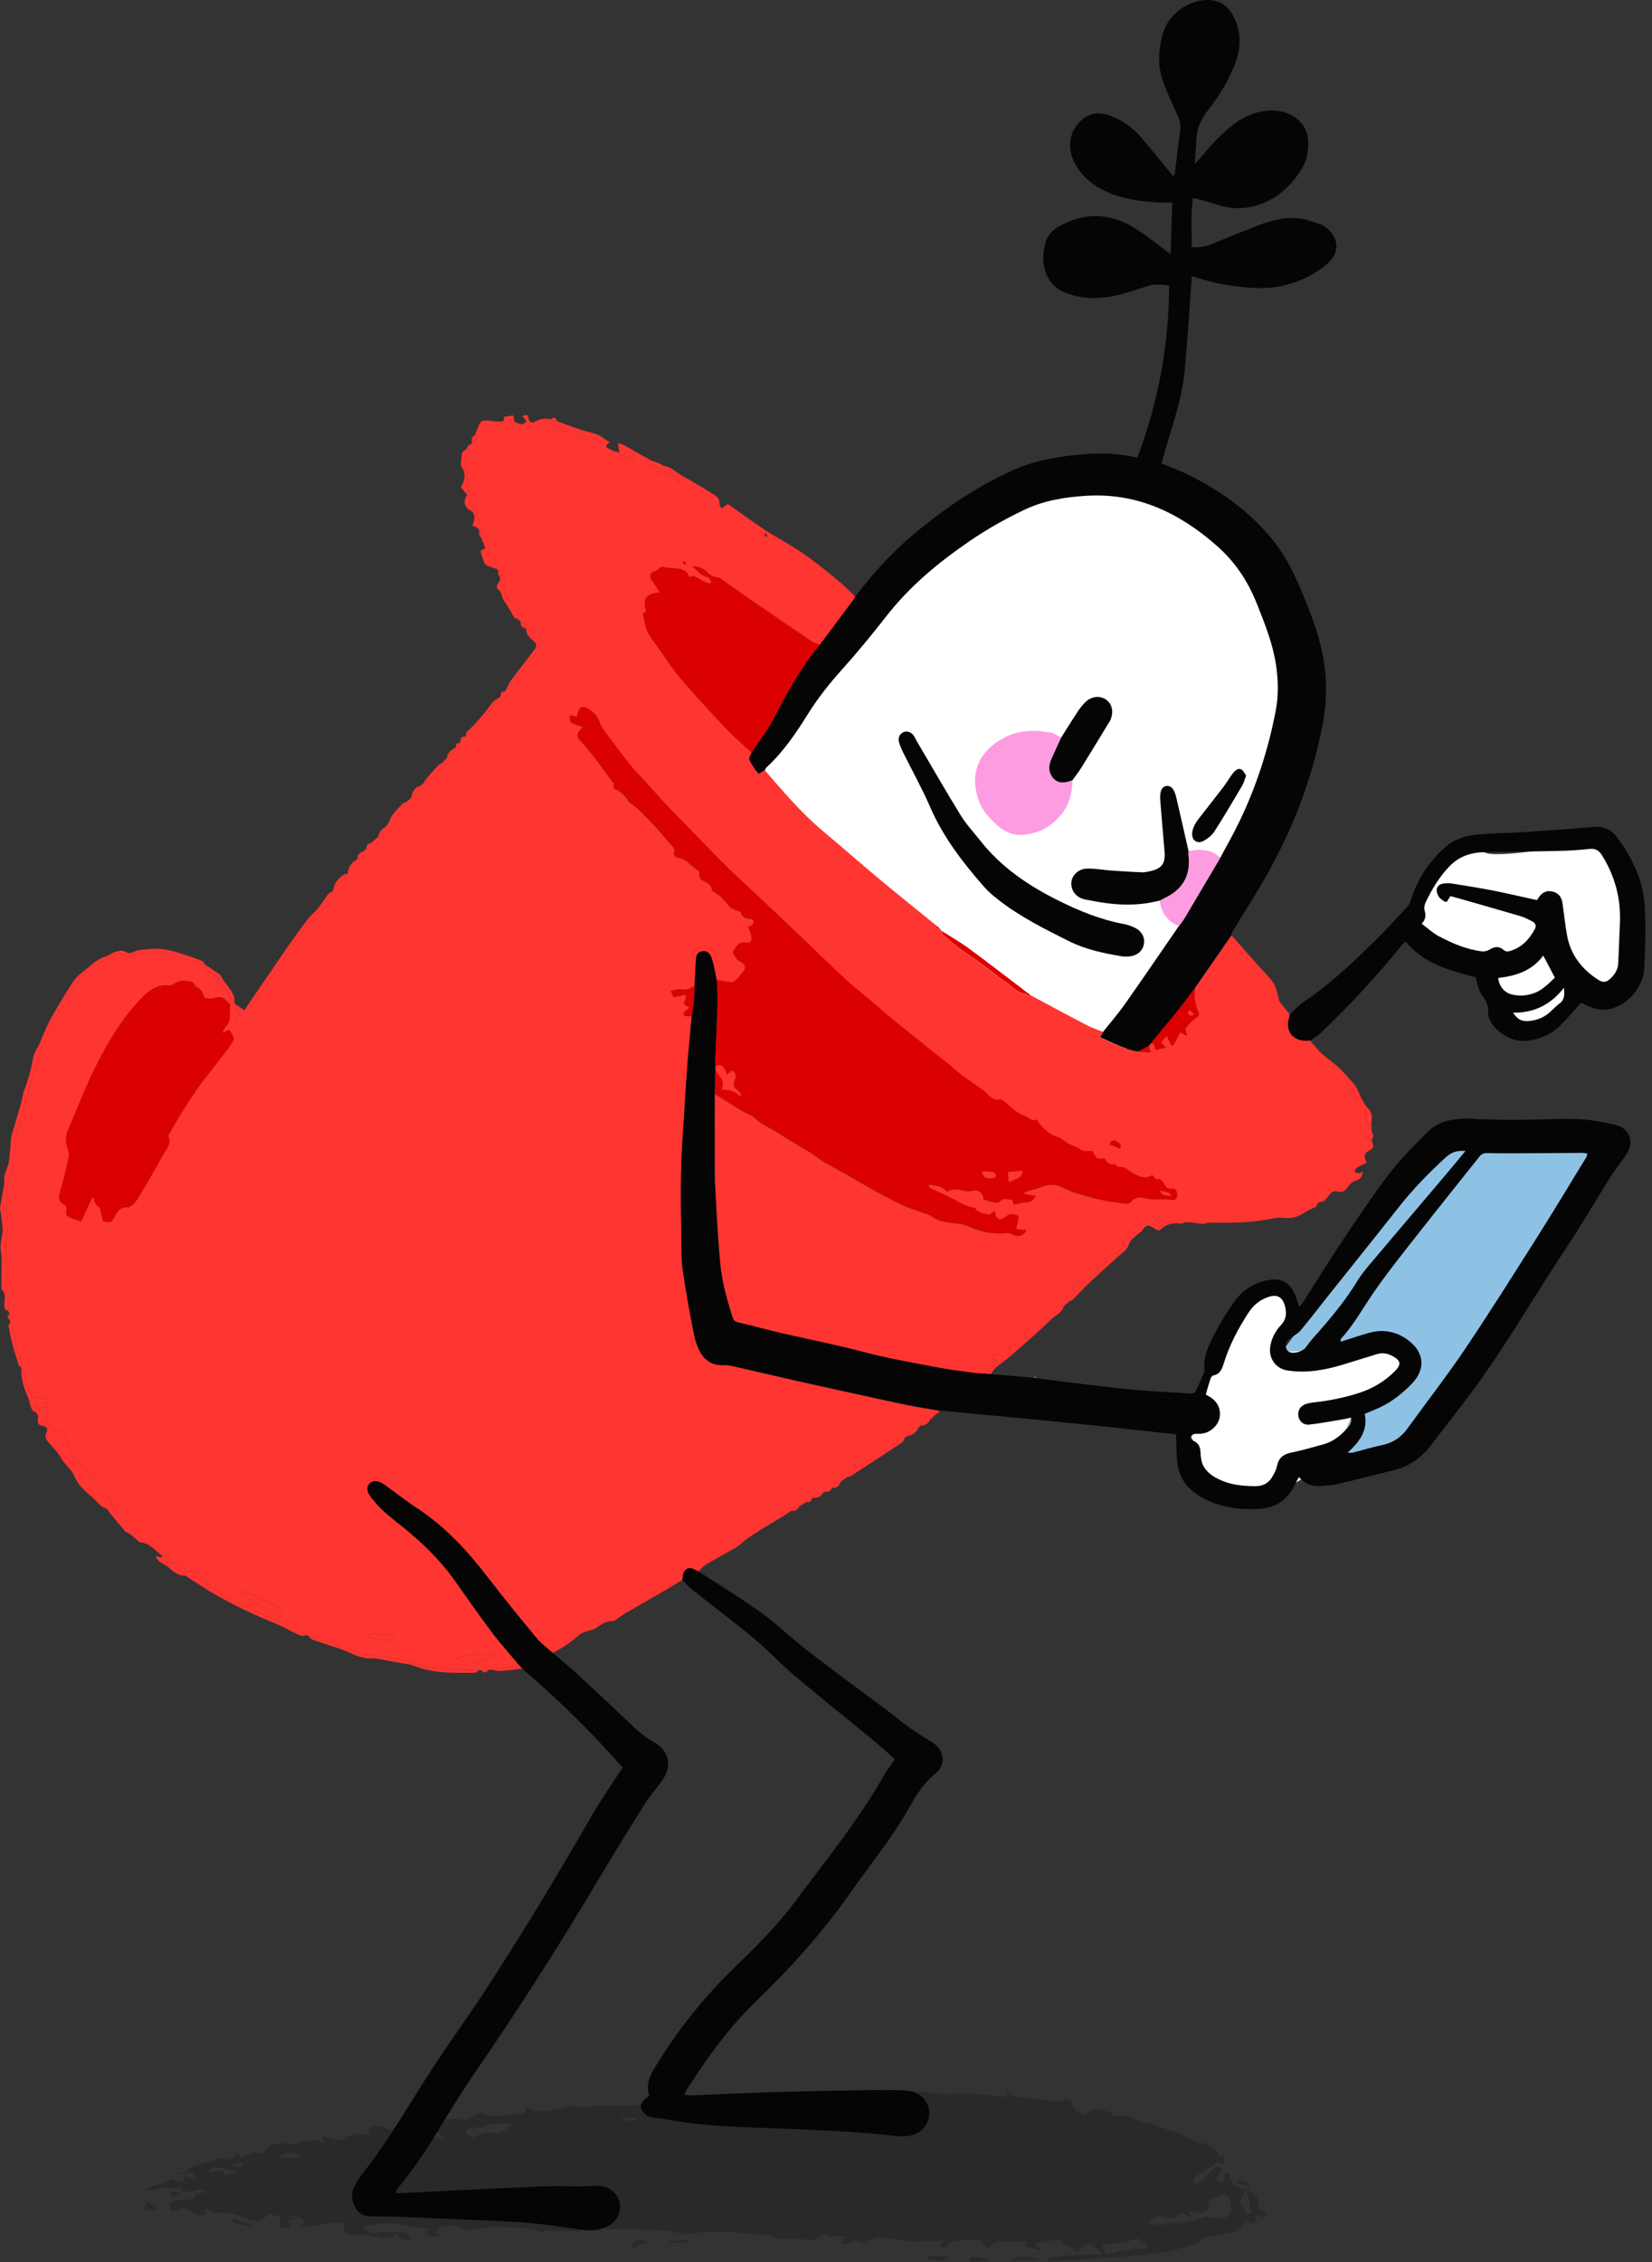 <?xml version="1.0" encoding="utf-8"?>
<svg xmlns="http://www.w3.org/2000/svg" fill="none" height="100%" overflow="visible" preserveAspectRatio="none" style="display: block;" viewBox="0 0 95 130" width="100%">
<rect x="0" y="0" width="95" height="130" fill="#333333" stroke="none"/>
<g id="Vector">
<path d="M71.332 125.796C71.171 125.682 70.929 125.562 70.865 125.459C70.754 125.276 70.751 125.103 70.703 124.928C70.62 124.902 70.536 124.877 70.454 124.852C70.42 125.032 70.403 125.218 70.342 125.386C70.326 125.43 70.18 125.416 70.093 125.428C70.047 125.353 69.948 125.255 69.967 125.208C70.037 125.031 70.144 124.871 70.237 124.706C70.106 124.437 69.946 124.505 69.86 124.581C69.627 124.79 69.432 125.023 69.21 125.238C69.096 125.348 68.956 125.442 68.827 125.542C68.763 125.516 68.7 125.488 68.636 125.461C68.643 125.361 68.589 125.222 68.667 125.165C69.087 124.856 69.54 124.568 69.981 124.273C70.124 124.293 70.267 124.314 70.41 124.334C70.4 124.219 70.39 124.103 70.379 123.973C70.263 123.947 70.161 123.925 70.058 123.901C70.045 123.557 69.528 123.198 68.983 123.146C68.901 123.138 68.784 123.078 68.685 123.042C68.45 122.916 68.219 122.779 67.976 122.668C67.803 122.589 67.615 122.549 67.433 122.488C66.986 122.338 66.538 122.176 66.093 122.034C65.892 121.969 65.659 121.973 65.499 121.884C64.922 121.561 64.501 121.553 64.111 121.631C63.741 121.245 63.323 121.295 62.937 121.159C62.711 121.304 62.484 121.45 62.311 121.561C62.073 121.389 61.847 121.266 61.742 121.141C61.65 121.031 61.694 120.917 61.678 120.806C61.476 120.613 61.309 120.558 61.185 120.681C61.146 120.72 61.119 120.792 61.049 120.785C60.14 120.694 59.224 120.591 58.327 120.493C58.153 120.346 58.009 120.226 57.866 120.105C57.98 120.416 57.916 120.57 57.447 120.488C56.34 120.295 55.357 120.275 54.444 120.353C53.535 120.283 52.598 120.176 51.726 120.155C51.163 120.142 50.719 120.282 50.181 120.305C49.392 120.341 48.577 120.346 47.751 120.337C47.46 120.335 46.975 120.086 46.905 120.361C46.896 120.399 46.722 120.409 46.653 120.375C46.245 120.18 46.164 120.346 45.984 120.403C45.872 120.439 45.766 120.48 45.636 120.526C45.502 120.385 45.418 120.296 45.307 120.18C44.757 120.325 44.236 120.464 43.716 120.604C43.705 120.607 43.709 120.621 43.706 120.63C43.186 120.64 42.665 120.65 42.155 120.66C42.049 120.564 41.99 120.51 41.921 120.448C41.864 120.542 41.87 120.664 41.767 120.679C41.43 120.728 41.056 120.741 40.69 120.763C39.442 120.834 38.2 120.912 36.94 120.969C36.14 121.004 35.313 121.007 34.498 121.026C34.375 121.023 34.21 120.99 34.137 121.024C33.897 121.137 33.593 121.115 33.183 121.059C32.729 120.995 32.388 121.151 32.002 121.216C31.855 121.241 31.722 121.279 31.583 121.311C31.135 121.236 30.868 121.582 30.119 120.954C30.358 121.37 30.173 121.484 29.77 121.48C29.598 121.479 29.478 121.546 29.304 121.54C28.763 121.518 28.424 121.796 27.64 121.426C27.585 121.4 27.467 121.493 27.378 121.532C27.407 121.578 27.459 121.64 27.497 121.692C27.459 121.639 27.407 121.578 27.378 121.532C27.205 121.632 27.031 121.732 26.858 121.832C26.535 121.812 26.204 121.781 25.893 121.777C25.74 121.776 25.58 121.795 25.503 121.854C25.375 121.954 25.375 122.122 24.919 121.917C24.502 121.731 24.053 121.82 23.975 122.034C23.799 122.006 23.626 122.003 23.449 121.948C22.918 121.783 22.844 121.919 22.968 122.202C22.789 122.277 22.611 122.352 22.409 122.438C21.927 122.113 21.558 122.114 21.305 122.281C21.21 122.343 21.225 122.478 21.189 122.579C21.235 122.614 21.28 122.648 21.325 122.684C21.05 122.664 20.765 122.631 20.505 122.63C20.366 122.628 20.27 122.68 20.153 122.709C20.366 122.797 20.53 122.887 20.573 122.977C20.581 122.996 20.585 123.013 20.584 123.031C20.585 123.013 20.583 122.996 20.573 122.977C20.531 122.887 20.366 122.797 20.153 122.708C19.947 122.808 19.742 122.908 19.536 123.01C19.209 122.935 18.88 122.86 18.56 122.787C18.577 122.895 18.594 123.013 18.618 123.171C18.381 123.045 18.24 122.969 18.244 122.972C17.911 123.009 17.668 123.037 17.425 123.064C17.232 123.1 17.098 123.249 16.867 123.22C16.206 123.134 15.663 123.137 15.391 123.421C15.237 123.582 15.235 123.859 14.651 123.683C14.608 123.67 14.577 123.725 14.531 123.741C14.281 123.831 14.03 123.919 13.779 124.008C13.828 124.106 13.876 124.202 13.925 124.3C13.955 124.301 13.984 124.303 14.013 124.304C13.977 124.382 13.995 124.509 13.895 124.527C13.734 124.558 13.498 124.518 13.215 124.423C13.451 124.382 13.688 124.341 13.925 124.301C13.876 124.203 13.828 124.107 13.779 124.009C13.766 123.931 13.753 123.855 13.741 123.777C13.698 123.758 13.655 123.74 13.613 123.721C13.502 123.86 13.391 123.997 13.269 124.148C12.727 123.921 12.499 124.09 12.211 124.189C11.748 124.318 11.277 124.44 10.831 124.584C10.761 124.606 10.813 124.728 10.807 124.805C10.504 124.86 10.2 124.916 9.896 124.97C10.267 124.937 10.638 124.904 11.062 124.867C11.154 125.035 11.21 125.138 11.266 125.239C11.832 125.155 12.398 125.072 12.964 124.987C12.906 124.916 12.848 124.846 12.763 124.744C12.517 124.77 12.27 124.798 11.983 124.83C12.048 124.585 12.355 124.498 12.715 124.587C13.038 124.666 13.36 124.744 13.683 124.823C13.444 124.879 13.203 124.933 12.964 124.988C12.398 125.073 11.832 125.156 11.266 125.241C11.234 125.241 11.203 125.241 11.171 125.241C10.983 125.169 10.794 125.098 10.607 125.027C10.596 125.127 10.585 125.227 10.575 125.328C10.593 125.352 10.611 125.374 10.629 125.398C10.453 125.378 10.278 125.357 10.102 125.337C9.668 125.107 9.757 125.382 9.596 125.416C9.248 125.596 8.572 125.525 8.479 125.907C8.839 125.842 9.198 125.777 9.557 125.712C9.748 125.722 9.935 125.727 10.13 125.741C10.218 125.748 10.319 125.772 10.414 125.788C10.427 125.856 10.44 125.926 10.453 125.995C10.686 125.967 10.92 125.94 11.152 125.911C11.254 125.884 11.356 125.858 11.457 125.83C11.591 125.876 11.726 125.921 11.859 125.967C11.592 126.057 11.201 126.035 11.15 126.312C11.126 126.436 10.688 126.397 10.439 126.433C9.966 126.466 9.601 126.562 9.824 127.043C10.012 127.013 10.218 127.019 10.317 126.956C10.501 126.839 10.703 126.896 10.979 127.095C11.179 127.18 11.44 127.342 11.563 127.338C11.841 127.328 11.985 127.211 11.706 126.935C11.961 126.917 12.328 127.313 12.541 127.139C12.894 127.182 13.247 127.224 13.599 127.266C13.703 127.314 13.806 127.361 13.909 127.409C13.989 127.398 14.078 127.394 14.162 127.385C14.079 127.393 13.989 127.398 13.909 127.409C14.395 127.631 14.795 127.685 15.065 127.545C15.229 127.459 15.342 127.339 15.478 127.235C15.673 127.281 15.868 127.327 16.062 127.373C16.087 127.583 16.111 127.792 16.136 128.008C16.71 128.123 16.75 128.072 16.551 127.575C16.673 127.573 16.796 127.57 17.048 127.566C16.777 127.458 16.657 127.41 16.535 127.361C16.775 127.383 17.015 127.405 17.254 127.426C17.352 127.545 17.45 127.663 17.553 127.787C17.446 127.813 17.355 127.836 17.189 127.875C18.043 128.086 18.364 127.823 18.869 127.76C19.149 127.754 19.429 127.747 19.709 127.741C19.735 127.864 19.786 127.997 19.781 128.109C19.773 128.271 19.849 128.372 20.157 128.403C20.655 128.446 21.138 128.453 21.657 128.544C22.229 128.644 22.628 128.622 22.788 128.35C22.924 128.477 23.043 128.646 23.202 128.717C23.323 128.771 23.566 128.74 23.618 128.672C23.658 128.619 23.457 128.367 23.41 128.356C23.174 128.302 22.952 128.298 22.726 128.276C22.439 128.274 22.088 128.219 21.882 128.282C21.539 128.389 21.233 128.371 20.797 128.018C21.578 127.766 22.509 127.7 23.729 127.985C23.849 128.013 23.953 127.996 24.071 128.008C24.302 128.031 24.538 128.062 24.771 128.09C24.688 128.202 24.265 128.194 24.641 128.459C24.76 128.544 25.116 128.512 25.359 128.526C25.395 128.528 25.403 128.49 25.423 128.47C25.375 128.461 25.328 128.452 25.28 128.442C25.206 128.323 25.132 128.204 25.058 128.087C25.101 128.082 25.155 128.083 25.184 128.068C25.559 127.87 26.041 127.825 26.784 128.136C26.858 128.166 26.953 128.161 27.023 128.156C27.694 128.104 28.216 127.92 29.047 128.001C29.77 128.072 30.34 127.895 31.283 128.374C31.271 128.26 31.263 128.19 31.261 128.174C31.953 128.197 32.615 128.224 33.258 128.231C33.359 128.232 33.38 128.13 33.438 128.076C33.617 128.088 33.803 128.055 33.971 128.121C34.409 128.294 34.541 128.19 34.663 128.053C34.818 128.071 34.984 128.104 35.127 128.107C36.002 128.124 36.858 128.116 37.748 128.156C38.182 128.175 38.666 128.244 39.146 128.359C39.395 128.418 39.524 128.424 39.707 128.391C40.18 128.308 40.681 128.237 41.236 128.249C42.008 128.265 42.844 128.364 43.647 128.419C43.993 128.442 44.288 128.379 44.738 128.675C44.83 128.734 45.096 128.68 45.285 128.68C45.617 128.68 45.933 128.613 46.288 128.703C46.608 128.783 46.794 128.803 46.931 128.699C47.064 128.597 47.207 128.499 47.345 128.4C47.48 128.449 47.615 128.498 47.75 128.547C47.9 128.523 48.035 128.477 48.207 128.482C48.33 128.486 48.503 128.557 48.655 128.598C48.587 128.641 48.499 128.672 48.461 128.729C48.414 128.799 48.41 128.89 48.389 128.972C48.494 128.972 48.643 129 48.696 128.966C48.901 128.829 49.09 128.695 49.61 128.905C49.653 128.922 49.717 128.836 49.771 128.798C50.051 128.72 50.303 128.613 50.621 128.574C50.79 128.555 51.077 128.652 51.309 128.697C51.662 128.74 52.015 128.782 52.368 128.824C52.994 128.812 53.619 128.802 54.245 128.79C54.168 128.902 54.088 129.014 54.01 129.128C54.198 129.189 54.352 129.205 54.378 129.158C54.633 128.699 55.44 128.74 56.216 128.749C56.164 128.725 56.109 128.697 56.053 128.667C56.109 128.696 56.164 128.725 56.216 128.749C56.278 128.746 56.34 128.745 56.401 128.742C56.501 128.864 56.602 128.985 56.806 129.234C56.921 129.124 56.998 129.046 57.081 128.975C57.151 128.914 57.23 128.859 57.306 128.8C57.89 128.816 58.474 128.831 59.059 128.847C59.01 128.931 58.961 129.016 58.919 129.09C59.248 129.178 59.527 129.254 59.884 129.35C59.863 129.32 59.81 129.229 59.733 129.137C59.668 129.062 59.576 128.987 59.495 128.911C59.589 128.909 59.681 128.905 59.775 128.902C60.019 128.851 60.262 128.799 60.505 128.746C60.692 128.742 60.879 128.74 61.066 128.736C61.082 128.755 61.098 128.777 61.113 128.796C61.057 128.802 61.002 128.807 60.945 128.812C61.234 129.036 61.757 129.139 61.859 129.458C61.962 129.395 62.118 129.354 62.159 129.263C62.258 129.042 62.415 128.888 62.84 129.004C63.042 129.222 63.208 129.399 63.373 129.577C63.442 129.575 63.511 129.572 63.58 129.571C63.514 129.378 63.446 129.184 63.38 128.991C63.409 128.989 63.437 128.987 63.465 128.985C63.927 128.946 64.394 128.91 64.847 128.86C64.922 128.852 64.937 128.781 64.98 128.74C65.147 128.711 65.313 128.681 65.48 128.654C65.641 128.774 65.802 128.893 65.963 129.013C65.958 129.086 65.954 129.16 65.949 129.232C65.761 129.223 65.571 129.21 65.386 129.205C65.303 129.202 65.221 129.205 65.155 129.219C64.732 129.312 64.313 129.408 63.893 129.503C63.788 129.526 63.684 129.548 63.58 129.571C63.511 129.573 63.442 129.576 63.373 129.577C63.063 129.575 62.743 129.561 62.444 129.572C61.958 129.591 61.457 129.597 61.017 129.662C60.739 129.703 60.26 129.617 60.254 129.994C61.575 129.898 62.775 129.811 63.975 129.724C64.37 129.7 64.777 129.69 65.157 129.651C65.803 129.587 66.435 129.505 67.072 129.431C67.253 129.379 67.435 129.329 67.616 129.277C67.994 129.178 68.379 129.087 68.745 128.977C68.845 128.947 68.886 128.868 68.955 128.811C69.082 128.736 69.209 128.659 69.337 128.584C69.777 128.502 70.217 128.421 70.657 128.339C70.797 128.309 70.987 128.309 71.066 128.243C71.315 128.034 71.521 127.799 71.743 127.574C71.739 127.549 71.735 127.525 71.73 127.5C71.734 127.525 71.738 127.549 71.743 127.574C71.79 127.66 71.838 127.745 71.899 127.854C72.059 127.759 72.186 127.684 72.241 127.651C72.209 127.486 72.189 127.381 72.17 127.276C72.351 127.331 72.59 127.441 72.695 127.424C72.791 127.408 72.784 127.26 72.738 127.155C72.711 127.095 72.514 127.006 72.34 126.895C72.347 126.828 72.368 126.725 72.368 126.614C72.365 126.203 71.858 125.806 71.332 125.796ZM64.847 127.767C64.804 127.782 64.734 127.797 64.691 127.813C64.733 127.799 64.804 127.783 64.847 127.767C64.859 127.742 64.872 127.717 64.884 127.692C65 127.69 65.116 127.688 65.234 127.686C65.118 127.688 65 127.69 64.884 127.692C64.871 127.718 64.859 127.742 64.847 127.767ZM51.378 121.463C51.386 121.508 51.382 121.542 51.366 121.569C51.381 121.541 51.386 121.507 51.378 121.463ZM51.37 121.427C51.36 121.39 51.341 121.348 51.315 121.299C51.341 121.348 51.358 121.39 51.37 121.427ZM47.565 121.147C47.24 121.253 46.913 121.357 46.588 121.463C46.913 121.359 47.24 121.253 47.565 121.147ZM36.658 121.797C36.615 121.821 36.571 121.846 36.528 121.87C36.311 121.894 36.134 122.031 35.637 121.599C36.054 121.681 36.356 121.739 36.658 121.797ZM24.694 122.509C24.787 122.495 24.893 122.478 24.997 122.462C25.207 122.605 25.418 122.747 25.628 122.889C25.303 122.915 24.978 122.945 24.694 122.509ZM16.448 123.746C16.697 123.696 16.998 123.716 17.302 124.007C16.929 124.013 16.555 124.021 16.183 124.028C16.139 124.003 16.096 123.976 16.052 123.951C16.181 123.881 16.279 123.781 16.448 123.746ZM15.042 124.499C15.128 124.521 15.235 124.56 15.313 124.575C15.235 124.56 15.13 124.521 15.042 124.499C14.758 124.565 14.474 124.633 14.19 124.699C14.476 124.633 14.758 124.565 15.042 124.499ZM10.844 125.538C11.097 125.549 11.351 125.559 11.603 125.568C11.351 125.558 11.098 125.549 10.844 125.538ZM12.944 126.237C12.87 126.158 12.795 126.077 12.737 126.015C12.795 126.078 12.87 126.158 12.944 126.237ZM27.141 122.864C27.046 122.791 26.908 122.714 26.864 122.644C26.806 122.553 26.82 122.467 26.802 122.384C26.964 122.347 27.139 122.306 27.314 122.266C27.471 122.264 27.63 122.262 27.787 122.26C27.684 122.183 27.577 122.109 27.509 122.038C27.577 122.108 27.684 122.183 27.787 122.26C28.216 122.039 28.804 121.978 29.592 122.097C29.33 122.248 29.072 122.4 28.805 122.545C28.747 122.577 28.672 122.623 28.585 122.603C27.826 122.431 27.557 122.716 27.141 122.864ZM53.434 121.554C53.721 121.481 54.009 121.409 54.322 121.328C54.009 121.409 53.722 121.481 53.434 121.554ZM62.964 128.816C63.03 128.886 63.099 128.954 63.199 128.979C63.1 128.952 63.031 128.886 62.964 128.816ZM64.755 128.485C64.874 128.5 64.999 128.516 65.127 128.532C65 128.516 64.874 128.5 64.755 128.485ZM66.641 129.248C66.675 129.258 66.711 129.267 66.748 129.279C66.711 129.267 66.677 129.258 66.641 129.248ZM66.512 129.222C66.525 129.225 66.539 129.227 66.553 129.23C66.539 129.226 66.526 129.223 66.512 129.222ZM70.7 126.384C70.817 126.867 70.984 127.391 70.267 127.491C70.044 127.523 69.691 127.424 69.397 127.385C68.907 127.521 68.431 127.669 67.92 127.786C67.75 127.824 67.47 127.763 67.266 127.776C67.076 127.79 66.923 127.842 66.753 127.878C66.609 127.926 66.465 127.975 66.319 128.023C66.465 127.975 66.609 127.927 66.753 127.878C66.545 127.86 66.337 127.84 66.128 127.821C66.122 127.771 66.115 127.722 66.109 127.672C66.36 127.509 66.46 127.22 67.163 127.455C67.304 127.503 67.492 127.461 67.574 127.405C67.787 127.26 67.912 127.032 68.611 127.496C68.258 127.088 68.383 127.032 68.85 127.182C68.944 127.212 69.035 127.176 69.127 127.17C69.138 127.145 69.149 127.12 69.161 127.095C69.132 127.056 69.104 127.017 69.075 126.977C69.104 127.017 69.132 127.055 69.161 127.095C69.466 127.1 69.608 127.027 69.486 126.771C69.429 126.652 69.502 126.532 69.598 126.466C69.826 126.311 70.104 126.189 70.414 126.027C70.54 126.181 70.679 126.298 70.7 126.384ZM71.913 126.899C71.934 126.994 71.97 127.093 71.999 127.19C71.895 127.215 71.79 127.241 71.687 127.266C71.553 127.026 71.419 126.785 71.284 126.545C71.36 126.423 71.448 126.307 71.504 126.177C71.537 126.102 71.517 126.003 71.521 125.915C71.583 125.932 71.646 125.95 71.709 125.967C71.778 126.278 71.843 126.587 71.913 126.899Z" fill="black" fill-opacity="0.2"/>
<path d="M53.299 129.881C53.729 129.82 54.463 130.068 54.57 129.684C54.151 129.755 53.308 129.413 53.299 129.881Z" fill="black" fill-opacity="0.2"/>
<path d="M58.237 129.92C58.791 129.91 59.251 129.901 59.761 129.891C59.137 129.589 58.554 129.597 58.237 129.92Z" fill="black" fill-opacity="0.2"/>
<path d="M55.791 130C56.19 129.97 56.519 129.945 56.848 129.919C56.815 129.884 56.782 129.848 56.749 129.812C55.74 129.674 55.736 129.674 55.791 130Z" fill="black" fill-opacity="0.2"/>
<path d="M36.292 129.245C36.7 129.071 37.017 128.935 37.294 128.816C36.699 128.67 36.371 128.76 36.292 129.245Z" fill="black" fill-opacity="0.2"/>
<path d="M13.301 127.558C13.377 127.63 13.468 127.75 13.53 127.765C13.841 127.84 14.145 127.887 14.45 127.946C14.436 127.913 14.421 127.879 14.405 127.846C14.123 127.75 13.84 127.646 13.558 127.561C13.47 127.533 13.386 127.557 13.301 127.558Z" fill="black" fill-opacity="0.2"/>
<path d="M8.272 126.946C8.305 126.974 8.339 127.003 8.372 127.031C8.59 127.007 8.808 126.982 9.079 126.953C8.857 126.798 8.7 126.69 8.484 126.54C8.401 126.699 8.336 126.823 8.272 126.946Z" fill="black" fill-opacity="0.2"/>
<path d="M38.465 128.797C38.494 128.827 38.523 128.859 38.553 128.89C38.914 128.883 39.275 128.876 39.634 128.87C39.59 128.826 39.545 128.783 39.502 128.738C39.157 128.757 38.811 128.777 38.465 128.797Z" fill="black" fill-opacity="0.2"/>
<path d="M71.583 125.346C71.435 125.296 71.285 125.338 71.138 125.342C71.152 125.375 71.167 125.408 71.181 125.441C71.408 125.53 71.637 125.617 71.864 125.705C71.887 125.686 71.908 125.666 71.93 125.647C71.813 125.542 71.698 125.386 71.583 125.346Z" fill="black" fill-opacity="0.2"/>
<path d="M10.264 125.992C9.902 125.902 9.725 125.954 9.883 126.272C10.05 126.227 10.216 126.181 10.382 126.136C10.343 126.089 10.304 126.041 10.264 125.992Z" fill="black" fill-opacity="0.2"/>
<path d="M72.259 79.651C72.438 79.496 81.645 66.864 81.645 66.864L83.221 65.197L92.766 65.913L80.777 83.64L75.398 84.685L72.259 79.651Z" fill="#8EC2E5"/>
<path d="M68.576 81.216C68.593 80.938 70.365 76.662 70.365 76.662C70.365 76.662 71.958 74.265 72.431 74.407C72.904 74.548 74.424 74.297 74.424 74.297L74.313 75.768L73.051 77.364L74.101 77.681L79.933 77.381L80.793 78.229L79.749 79.822L77.688 81.468L76.558 84.091L74.527 85.197L72.386 86.132L69.327 86.177L69.035 83.511L68.088 81.904L68.576 81.216Z" fill="white"/>
<path d="M81.032 53.479L82.647 49.429C82.647 49.429 84.614 48.465 85.357 48.976C86.099 49.487 92.986 48.112 92.986 48.112L93.779 52.417L93.249 56.504L91.205 56.969L89.789 58.875L86.916 59.44L85.658 55.789L83.064 55.408L81.032 53.479Z" fill="white"/>
<path d="M42.269 46.339L46.357 39.649L52.43 32.461L59.43 27.688L65.066 26.992L72.303 31.553L75.255 39.753L72.577 50.155L64.175 61.02L50.938 54.941L42.269 46.339Z" fill="white"/>
<path d="M46.14 86.469C46.085 86.504 46.028 86.538 45.972 86.572C45.764 86.558 45.604 86.632 45.515 86.831C45.489 86.837 45.466 86.849 45.448 86.867C45.386 86.908 45.324 86.948 45.262 86.989C44.35 87.595 43.348 88.063 42.519 88.795C42.405 88.895 42.266 88.967 42.134 89.042C41.605 89.344 41.07 89.635 40.55 89.95C40.403 90.038 40.295 90.189 40.169 90.31C40.087 90.273 40 90.243 39.923 90.197C39.713 90.069 39.494 90.115 39.37 90.279C39.269 90.411 39.276 90.625 39.235 90.803C38.868 91.024 38.502 91.247 38.132 91.463C37.389 91.893 36.645 92.32 35.903 92.751C35.807 92.806 35.72 92.878 35.628 92.937C35.498 93.019 35.365 93.167 35.236 93.163C34.818 93.151 34.534 93.394 34.218 93.601C34.119 93.665 33.981 93.669 33.866 93.713C33.679 93.784 33.453 93.821 33.317 93.949C32.858 94.38 32.332 94.701 31.788 95.001C31.471 94.713 31.113 94.457 30.842 94.129C29.901 92.994 28.968 91.85 28.071 90.679C26.895 89.144 25.602 87.74 23.969 86.673C23.33 86.255 22.73 85.777 22.109 85.329C21.757 85.075 21.435 85.059 21.241 85.277C21.057 85.484 21.103 85.776 21.374 86.098C21.401 86.13 21.432 86.159 21.457 86.192C21.934 86.821 22.573 87.277 23.175 87.766C24.263 88.645 25.266 89.602 26.085 90.743C26.808 91.749 27.507 92.773 28.25 93.763C28.757 94.436 29.322 95.063 29.861 95.711C29.326 95.794 28.792 95.879 28.257 95.962C28.198 95.963 28.138 95.963 28.079 95.965C27.941 95.974 27.804 95.982 27.666 95.991C27.607 95.995 27.548 95.998 27.488 96.001C26.632 95.954 25.774 95.914 24.919 95.852C24.675 95.835 24.432 95.762 24.193 95.698C23.874 95.612 23.565 95.473 23.241 95.42C22.537 95.306 21.843 95.092 21.115 95.153C21.052 95.159 20.983 95.119 20.918 95.095C20.297 94.866 19.682 94.626 19.057 94.411C18.628 94.263 18.188 94.148 17.752 94.018C17.696 94.002 17.639 93.986 17.582 93.971C17.2 93.754 16.829 93.517 16.434 93.327C16.073 93.154 15.679 93.051 15.316 92.882C14.501 92.5 13.679 92.125 12.894 91.687C12.48 91.456 12.03 91.221 11.772 90.789C11.535 90.392 11.238 90.202 10.715 90.387C10.6 89.73 10.114 89.773 9.618 89.848C9.627 89.622 9.853 89.428 9.564 89.268C9.095 89.008 8.639 88.722 8.179 88.445C8.109 88.402 8.038 88.353 7.984 88.294C7.791 88.08 7.604 87.861 7.417 87.641C7.283 87.484 7.154 87.324 6.979 87.111C6.97 87.113 6.867 87.122 6.753 87.133C6.616 86.847 6.461 86.585 6.36 86.304C6.241 85.972 5.97 85.776 5.761 85.523C5.533 85.247 5.296 84.978 5.07 84.7C4.705 84.252 4.346 83.802 3.989 83.347C3.96 83.31 3.985 83.236 3.967 83.187C3.839 82.846 3.722 82.497 3.506 82.208C3.162 82.347 3.055 82.318 2.889 82.063C2.873 82.039 2.863 82.012 2.85 81.989C2.626 81.582 2.474 81.12 2.026 80.876C1.993 80.858 2.003 80.761 1.99 80.678C2.612 80.982 2.739 80.978 2.783 80.668C2.696 80.662 2.608 80.655 2.522 80.649C2.545 80.526 2.563 80.424 2.594 80.259C2.344 80.283 2.138 80.301 1.896 80.324C1.706 79.936 1.414 79.553 1.44 79.034C1.447 78.915 1.307 78.787 1.233 78.664C1.226 78.636 1.218 78.609 1.212 78.581C1.266 78.391 1.246 78.228 1.156 78.032C1.01 77.714 0.888 77.361 0.864 77.015C0.839 76.653 0.71 76.345 0.58 76.025C0.577 75.967 0.575 75.909 0.574 75.851C0.566 75.74 0.558 75.629 0.55 75.518C0.523 75.454 0.497 75.39 0.469 75.326C0.478 75.118 0.49 74.91 0.496 74.701C0.498 74.59 0.53 74.454 0.478 74.374C0.303 74.097 0.386 73.809 0.389 73.521C0.394 73.066 0.377 72.608 0.365 72.151C0.357 71.854 0.289 71.55 0.334 71.262C0.424 70.698 0.554 70.143 0.369 69.576C0.353 69.526 0.357 69.463 0.37 69.411C0.497 68.909 0.272 68.368 0.542 67.878C0.608 67.756 0.608 67.598 0.638 67.456C0.691 67.201 0.758 66.948 0.793 66.689C0.867 66.122 0.924 65.552 0.99 64.984C0.992 64.958 1.015 64.934 1.023 64.907C1.184 64.379 1.356 63.854 1.501 63.322C1.804 62.216 2.019 61.084 2.491 60.029C2.774 59.398 3.067 58.77 3.369 58.149C3.458 57.968 3.605 57.816 3.709 57.641C3.947 57.245 4.127 56.802 4.416 56.451C4.863 55.909 5.39 55.436 6.078 55.197C6.128 55.18 6.175 55.144 6.217 55.108C6.657 54.741 6.954 54.721 7.431 55.045C7.759 54.82 8.157 54.745 8.531 54.815C8.766 54.859 8.893 54.806 9.039 54.649C9.978 54.921 10.909 55.192 11.841 55.461L11.849 55.472C11.816 56 12.406 55.926 12.582 56.209C12.541 56.356 12.458 56.488 12.486 56.588C12.558 56.853 12.804 56.763 12.928 56.757C13.133 57.081 13.31 57.359 13.486 57.636C13.49 57.661 13.499 57.684 13.516 57.702C13.602 57.92 13.689 58.138 13.775 58.356C14.127 58.328 14.338 58.134 14.472 57.833C14.499 57.771 14.528 57.708 14.567 57.652C14.892 57.176 15.222 56.705 15.543 56.228C15.942 55.634 16.327 55.03 16.732 54.44C17.044 53.987 17.373 53.545 17.703 53.105C17.853 52.907 18.015 52.719 18.184 52.538C18.553 52.146 18.923 51.757 19.102 51.231C19.124 51.217 19.14 51.197 19.15 51.173C19.423 50.862 19.695 50.551 19.968 50.239L19.982 50.227C20.157 49.956 20.333 49.686 20.509 49.413C20.529 49.398 20.543 49.378 20.551 49.354C20.76 49.293 20.847 49.137 20.88 48.936C20.944 48.882 21.006 48.827 21.069 48.773C21.154 48.668 21.238 48.564 21.324 48.459C21.461 48.339 21.599 48.22 21.735 48.1C22.003 48.001 22.086 47.766 22.16 47.523C22.204 47.476 22.248 47.431 22.291 47.385C22.577 47.102 22.873 46.83 23.142 46.533C23.245 46.418 23.286 46.246 23.355 46.101C23.449 46.02 23.541 45.94 23.635 45.86C23.939 45.721 24.03 45.415 24.185 45.159C24.247 45.103 24.309 45.049 24.371 44.993C24.884 44.745 25.203 44.318 25.451 43.824C25.535 43.73 25.62 43.636 25.704 43.544C25.908 43.384 26.144 43.252 26.193 42.961C26.213 42.945 26.227 42.925 26.235 42.902C26.283 42.842 26.332 42.783 26.38 42.725C26.411 42.694 26.444 42.664 26.476 42.633C26.564 42.533 26.654 42.433 26.743 42.332C26.763 42.315 26.776 42.295 26.782 42.27C27.059 42.028 27.368 41.814 27.604 41.538C28.013 41.062 28.375 40.548 28.757 40.05C28.775 40.032 28.788 40.011 28.794 39.984C28.874 39.902 28.955 39.82 29.037 39.739C29.055 39.723 29.07 39.703 29.078 39.679C29.104 39.67 29.14 39.67 29.154 39.651C29.764 38.864 30.377 38.08 30.977 37.285C31.221 36.961 30.966 36.604 30.99 36.263C30.992 36.234 30.863 36.196 30.78 36.154C30.736 36.271 30.702 36.361 30.688 36.394C30.525 36.291 30.386 36.203 30.246 36.115L30.241 36.109C30.231 35.914 30.143 35.786 29.942 35.752C29.889 35.69 29.836 35.629 29.783 35.567C29.729 35.276 29.675 34.984 29.618 34.68C29.169 34.505 28.906 34.161 29.027 33.675C29.137 33.237 28.887 33.047 28.659 32.803C28.631 32.77 28.603 32.737 28.577 32.704C28.529 32.433 28.509 32.153 28.236 31.985C28.188 31.956 28.173 31.867 28.154 31.804C28.105 31.633 28.073 31.458 28.015 31.291C27.826 30.744 27.614 30.204 27.441 29.651C27.364 29.407 27.34 29.158 27.205 28.918C27.04 28.625 26.933 28.278 26.888 27.943C26.835 27.55 27.018 27.131 26.731 26.76C26.694 26.711 26.75 26.581 26.777 26.493C26.884 26.164 26.997 25.839 27.108 25.512C27.125 25.493 27.138 25.472 27.146 25.447C27.262 25.329 27.38 25.213 27.499 25.093C27.447 25.064 27.389 25.03 27.331 24.997C27.332 24.97 27.326 24.938 27.337 24.916C27.689 24.197 27.485 24.081 28.426 24.211C28.536 24.226 28.647 24.219 28.758 24.229C28.971 24.246 29.02 24.136 28.965 23.956C29.152 23.93 29.326 23.905 29.523 23.876C29.548 24.01 29.571 24.127 29.597 24.271C29.818 24.269 30.059 24.569 30.273 24.185C30.19 24.092 30.111 24.004 30.03 23.914C30.325 23.816 30.328 23.817 30.394 24.047C30.465 24.294 30.566 24.347 30.806 24.214C31.074 24.065 31.345 24.028 31.639 24.098C31.767 24.131 31.895 24.162 32.022 24.195L32.027 24.202C31.974 24.454 31.707 24.183 31.605 24.423C31.79 24.674 32.108 24.72 32.396 24.783C32.513 24.81 32.66 24.704 32.879 24.629C32.895 24.645 33.042 24.719 33.044 24.801C33.059 25.122 33.338 25.105 33.515 25.189C33.708 25.28 33.932 25.304 34.144 25.349C34.166 25.354 34.223 25.304 34.227 25.276C34.253 25.032 34.458 25.144 34.581 25.094C34.705 25.178 34.831 25.263 34.955 25.348C34.956 25.39 34.958 25.432 34.959 25.474C34.925 25.531 34.89 25.588 34.84 25.67C35.07 25.843 35.313 25.969 35.604 25.991C35.789 26.345 36.142 26.267 36.494 26.389C36.443 26.22 36.415 26.127 36.386 26.032C36.477 26.016 36.545 26.004 36.611 25.994C36.88 26.146 37.148 26.3 37.421 26.447C37.5 26.489 37.594 26.506 37.678 26.541C37.816 26.596 37.951 26.656 38.087 26.717C38.11 26.727 38.126 26.768 38.147 26.771C38.601 26.814 38.893 27.166 39.264 27.364C39.873 27.688 40.455 28.064 41.048 28.419C41.25 28.539 41.395 28.684 41.371 28.95C41.365 29.028 41.439 29.112 41.488 29.221C41.629 29.124 41.739 29.05 41.862 28.965C42.566 29.462 43.253 29.966 43.961 30.439C44.449 30.764 44.968 31.037 45.466 31.345C45.819 31.563 46.173 31.783 46.505 32.031C47.078 32.462 47.644 32.906 48.195 33.364C48.54 33.65 48.853 33.972 49.182 34.279C49.152 34.339 49.129 34.407 49.09 34.461C48.443 35.329 47.796 36.195 47.147 37.061C46.983 36.995 46.802 36.954 46.658 36.858C45.377 35.991 44.102 35.118 42.828 34.24C42.363 33.921 41.907 33.585 41.444 33.263C41.38 33.218 41.295 33.181 41.217 33.178C40.974 33.167 40.807 33.041 40.649 32.871C40.429 32.636 40.139 32.561 39.824 32.544C40.093 32.794 40.312 33.091 40.7 33.166C40.782 33.182 40.85 33.307 40.904 33.395C40.92 33.42 40.864 33.532 40.847 33.531C40.744 33.522 40.634 33.51 40.543 33.465C40.325 33.355 40.123 33.21 39.9 33.114C39.827 33.083 39.708 33.161 39.618 33.186C39.604 32.936 39.374 32.779 39.135 32.713C38.837 32.631 38.503 32.685 38.208 32.599C37.923 32.516 37.861 32.807 37.645 32.837C37.382 32.875 37.332 33.161 37.499 33.375C37.658 33.581 37.791 33.81 37.949 34.049C37.111 34.152 36.954 34.387 37.167 35.155C37.09 35.192 37.01 35.23 36.975 35.247C37.031 35.518 37.069 35.757 37.13 35.992C37.229 36.377 37.46 36.688 37.694 37.003C38.173 37.647 38.587 38.344 39.107 38.952C39.989 39.988 40.92 40.984 41.854 41.974C42.279 42.425 42.764 42.82 43.221 43.24C43.175 43.387 43.048 43.572 43.097 43.675C43.232 43.964 43.44 44.221 43.622 44.495C43.778 44.396 43.88 44.331 43.98 44.268C45.019 45.464 46.037 46.678 47.255 47.703C48.383 48.652 49.491 49.622 50.622 50.566C51.699 51.463 52.793 52.337 53.881 53.221C53.861 53.257 53.843 53.293 53.823 53.328C53.915 53.36 54.008 53.393 54.1 53.425H54.087C54.115 53.459 54.142 53.492 54.17 53.527L54.166 53.514C54.177 53.578 54.162 53.672 54.2 53.705C54.522 53.984 54.843 54.264 55.184 54.519C55.642 54.861 56.122 55.176 56.586 55.511C56.974 55.793 57.336 56.111 57.736 56.374C58.142 56.641 58.45 57.072 58.983 57.131C59.027 57.137 59.06 57.219 59.108 57.233C59.146 57.244 59.199 57.205 59.245 57.188C60.322 57.763 61.395 58.343 62.477 58.907C62.783 59.066 63.114 59.174 63.433 59.305C63.384 59.398 63.335 59.49 63.265 59.625C64.002 59.937 64.675 60.325 65.456 60.432C65.668 60.448 65.88 60.464 66.168 60.485C66.111 60.307 66.082 60.214 66.053 60.123C66.093 60.074 66.132 60.026 66.172 59.978C66.46 59.917 66.354 60.225 66.483 60.332C66.653 60.292 66.817 60.254 67.047 60.201C66.911 60.074 66.831 60 66.742 59.918C66.872 59.773 66.983 59.65 67.094 59.527C67.199 59.745 67.275 59.907 67.352 60.07C67.393 60.073 67.433 60.074 67.474 60.077C67.602 59.83 67.73 59.581 67.866 59.317C68.019 59.401 68.13 59.461 68.253 59.528C68.224 59.347 68.134 59.158 68.194 59.078C68.356 58.854 68.558 58.646 68.786 58.488C68.971 58.36 68.977 58.285 68.885 58.092C68.782 57.878 68.733 57.631 68.704 57.392C68.679 57.188 68.714 56.977 68.724 56.768C69.421 55.762 70.119 54.756 70.817 53.75C71.293 54.289 71.771 54.83 72.249 55.369C72.575 55.736 72.936 56.08 73.221 56.477C73.383 56.702 73.422 57.013 73.512 57.286C73.541 57.376 73.533 57.488 73.585 57.558C73.771 57.813 73.976 58.055 74.174 58.301C74.162 58.355 74.156 58.409 74.138 58.461C73.894 59.244 74.322 59.826 75.136 59.814C75.205 59.812 75.273 59.807 75.344 59.804C75.559 60.05 75.753 60.319 75.994 60.538C76.381 60.891 76.843 61.171 77.192 61.557C77.573 61.977 78.013 62.368 78.208 62.94C78.286 63.17 78.447 63.373 78.57 63.587C78.454 64.107 78.595 64.567 78.893 64.991C78.898 65.036 78.903 65.081 78.909 65.127C78.787 65.202 78.665 65.279 78.52 65.367C78.65 65.432 78.768 65.492 78.887 65.551C79.023 65.967 79.023 65.967 78.684 66.156C78.439 66.294 78.421 66.496 78.595 66.816C78.398 66.917 78.196 67.008 78.011 67.125C77.948 67.164 77.927 67.27 77.887 67.345C77.973 67.373 78.06 67.422 78.146 67.423C78.216 67.425 78.286 67.368 78.375 67.327C78.324 67.612 78.233 67.796 77.931 67.869C77.764 67.908 77.596 68.077 77.496 68.231C77.352 68.453 77.18 68.545 76.938 68.478C76.63 68.391 76.5 68.588 76.348 68.79C76.264 68.901 76.144 69.047 76.031 69.058C75.779 69.082 75.7 69.218 75.694 69.349C75.457 69.461 75.262 69.526 75.099 69.637C74.721 69.897 74.338 70.049 73.856 69.992C73.533 69.954 73.192 70.026 72.866 70.085C71.752 70.285 70.629 70.284 69.504 70.267C69.144 70.2 68.784 70.09 68.421 70.246C68.335 70.243 68.249 70.242 68.165 70.239C67.907 70.227 67.649 70.198 67.393 70.21C67.209 70.218 67.053 70.229 66.899 70.087C66.782 69.98 66.63 69.839 66.37 70.017C66.5 70.127 66.607 70.211 66.707 70.304C66.781 70.373 66.847 70.449 66.916 70.523C66.874 70.556 66.833 70.591 66.79 70.624C66.616 70.542 66.44 70.46 66.266 70.377C66.031 70.263 65.262 70.38 65.074 70.561C65.034 70.6 64.995 70.641 64.966 70.687C64.847 70.88 64.732 71.076 64.585 71.319C64.666 71.496 64.635 71.698 64.392 71.85C64.209 71.965 64.097 72.238 63.797 72.076C63.767 72.059 63.594 72.191 63.591 72.258C63.586 72.392 63.665 72.545 63.498 72.615C63.388 72.66 63.254 72.649 63.081 72.67C63.367 73.091 62.97 73.186 62.773 73.388C62.396 73.142 62.345 73.155 62.089 73.533C62.035 73.612 61.983 73.716 61.905 73.753C61.619 73.885 61.62 74.053 61.802 74.224C61.682 74.441 61.578 74.627 61.475 74.814C61.374 74.896 61.274 74.978 61.175 75.059C61.123 75.067 61.053 75.058 61.021 75.088C60.72 75.37 60.41 75.645 60.132 75.949C59.968 76.128 59.856 76.192 59.659 76C59.588 75.931 59.44 75.941 59.392 75.93C59.253 76.142 59.183 76.335 59.046 76.439C58.821 76.611 58.914 76.752 59.051 76.915C58.911 77.026 58.795 77.119 58.684 77.208C58.318 76.954 58.318 76.954 58.026 77.32C58.172 77.674 58.083 77.813 57.624 78.002C57.468 77.915 57.348 77.797 57.23 77.8C57.152 77.801 57.078 77.977 56.995 78.084C57.143 78.154 57.234 78.198 57.336 78.246C57.081 78.496 56.852 78.721 56.624 78.944C56.485 78.94 56.345 78.948 56.209 78.93C55.465 78.828 54.717 78.75 53.981 78.609C52.55 78.335 51.11 78.088 49.703 77.717C48.211 77.322 46.699 77.023 45.197 76.682C44.276 76.473 43.364 76.226 42.446 76.007C42.277 75.966 42.187 75.892 42.131 75.724C41.796 74.691 41.505 73.643 41.408 72.559C41.283 71.148 41.204 69.732 41.13 68.317C41.091 67.581 41.099 66.843 41.097 66.106C41.091 65.021 41.095 63.936 41.097 62.852C41.597 63.171 42.094 63.496 42.6 63.807C42.87 63.972 43.207 64.055 43.424 64.268C43.811 64.648 44.312 64.823 44.745 65.112C45.355 65.518 46.002 65.869 46.625 66.254C46.871 66.406 47.088 66.603 47.336 66.749C47.76 67.001 48.199 67.224 48.628 67.467C49.141 67.758 49.645 68.068 50.161 68.352C50.729 68.664 51.303 68.971 51.887 69.252C52.208 69.407 52.556 69.504 52.89 69.631C53.133 69.724 53.403 69.782 53.609 69.927C53.919 70.147 54.255 70.221 54.617 70.267C54.985 70.313 55.383 70.326 55.709 70.478C56.423 70.81 57.145 70.955 57.924 70.858C58.032 70.844 58.159 70.912 58.265 70.967C58.549 71.115 58.89 71.007 59.022 70.691C58.905 70.69 58.796 70.696 58.689 70.684C58.605 70.675 58.475 70.665 58.451 70.614C58.421 70.55 58.479 70.445 58.494 70.357C58.52 70.204 58.605 70.019 58.548 69.907C58.503 69.819 58.283 69.795 58.139 69.791C58.043 69.789 57.924 69.848 57.85 69.917C57.702 70.052 57.526 70.141 57.364 70.037C57.267 69.975 57.252 69.786 57.181 69.609C57.089 69.674 56.983 69.748 56.871 69.826C56.595 69.73 56.238 69.763 56.062 69.428C55.617 69.385 55.25 69.158 54.867 68.954C54.407 68.708 53.926 68.502 53.458 68.27C53.426 68.254 53.424 68.179 53.391 68.084C53.815 68.124 54.187 68.166 54.446 68.483C54.802 68.274 55.135 68.363 55.474 68.438C55.613 68.469 55.773 68.475 55.908 68.437C56.175 68.359 56.432 68.459 56.527 68.728C56.554 68.802 56.551 68.885 56.558 68.939C56.792 69 56.989 69.061 57.189 69.1C57.279 69.119 57.427 69.135 57.464 69.086C57.69 68.792 57.964 68.944 58.225 68.954C58.261 69.072 58.29 69.169 58.306 69.223C58.584 69.174 58.821 69.107 59.063 69.095C59.308 69.083 59.426 68.956 59.549 68.735C59.401 68.714 59.293 68.704 59.187 68.684C59.091 68.665 58.997 68.638 58.815 68.593C59.163 68.38 59.475 68.373 59.738 68.268C60.194 68.084 60.605 68.003 61.054 68.227C61.173 68.286 61.303 68.325 61.426 68.379C61.526 68.424 61.619 68.492 61.723 68.523C62.233 68.671 62.742 68.831 63.26 68.944C63.745 69.051 64.24 69.112 64.733 69.177C64.828 69.189 64.974 69.15 65.026 69.082C65.251 68.787 65.588 68.783 65.852 68.862C66.362 69.014 66.872 68.854 67.374 68.955C67.587 68.997 67.678 68.873 67.688 68.669C67.697 68.471 67.583 68.281 67.425 68.314C67.08 68.385 67.001 68.163 66.87 67.952C66.818 67.867 66.675 67.743 66.637 67.762C66.394 67.882 66.379 67.61 66.247 67.546C65.902 67.788 65.577 67.653 65.266 67.496C65.071 67.398 64.896 67.262 64.713 67.142C64.529 67.022 64.235 67.187 64.113 66.907C63.817 66.974 63.627 66.842 63.527 66.582C63.047 66.636 63.047 66.636 62.829 66.168C62.595 66.151 62.311 66.214 62.176 66.101C61.941 65.903 61.65 65.872 61.408 65.722C61.224 65.606 61.057 65.439 60.856 65.377C60.296 65.202 59.919 64.827 59.592 64.341C59.321 64.507 59.179 64.236 58.972 64.166C58.483 64.001 58.161 63.651 57.787 63.35C57.697 63.277 57.561 63.179 57.472 63.202C57.175 63.276 57.006 63.089 56.816 62.937C56.74 62.878 56.69 62.785 56.612 62.729C56.007 62.282 55.35 61.891 54.804 61.381C54.389 60.992 53.918 60.692 53.487 60.334C52.784 59.75 52.061 59.193 51.354 58.615C50.958 58.291 50.579 57.949 50.189 57.619C49.662 57.174 49.113 56.751 48.607 56.283C47.694 55.436 46.808 54.561 45.906 53.703C45.215 53.043 44.519 52.389 43.824 51.735C43.169 51.119 42.501 50.517 41.858 49.888C41.205 49.249 40.575 48.587 39.937 47.936C39.02 47.001 38.097 46.072 37.245 45.077C36.965 44.75 36.639 44.464 36.368 44.131C35.896 43.549 35.444 42.952 34.999 42.351C34.794 42.075 34.561 41.792 34.457 41.473C34.346 41.131 34.112 40.941 33.857 40.767C33.495 40.519 33.281 40.633 33.21 41.064C33.203 41.103 33.183 41.14 33.167 41.187C33.048 41.169 32.935 41.154 32.772 41.131C32.787 41.288 32.758 41.477 32.817 41.512C33.015 41.625 33.247 41.684 33.479 41.768C33.479 41.771 33.49 41.826 33.466 41.85C33.122 42.212 33.129 42.311 33.453 42.657C33.709 42.932 33.95 43.224 34.178 43.524C34.555 44.016 34.918 44.519 35.292 45.025C35.296 45.108 35.271 45.311 35.312 45.325C35.691 45.459 35.934 45.724 36.152 46.045C36.253 46.193 36.452 46.269 36.59 46.397C36.822 46.613 37.043 46.843 37.265 47.071C37.447 47.257 37.63 47.443 37.804 47.639C38.06 47.927 38.31 48.219 38.556 48.515C38.68 48.664 38.891 48.783 38.742 49.046C38.722 49.08 38.865 49.277 38.943 49.284C39.477 49.331 39.737 49.804 40.153 50.03C40.198 50.054 40.233 50.157 40.222 50.213C40.169 50.486 40.355 50.583 40.546 50.679C40.781 50.8 40.97 50.951 40.935 51.179C41.156 51.333 41.345 51.436 41.497 51.579C41.675 51.746 41.813 51.958 41.989 52.129C42.08 52.217 42.215 52.264 42.335 52.319C42.419 52.359 42.575 52.367 42.589 52.418C42.673 52.743 42.91 52.793 43.187 52.817C43.248 52.822 43.35 52.92 43.348 52.972C43.344 53.05 43.277 53.136 43.216 53.196C43.175 53.236 43.097 53.236 43.031 53.256C43.092 53.436 43.161 53.586 43.195 53.743C43.273 54.098 43.181 54.234 42.828 54.185C42.475 54.136 42.36 54.386 42.208 54.585C42.044 54.798 42.292 54.938 42.365 55.099C42.406 55.193 42.557 55.238 42.657 55.307C42.838 55.431 42.906 55.621 42.788 55.769C42.599 56.006 42.423 56.302 42.171 56.426C41.977 56.521 41.673 56.387 41.416 56.356C41.348 56.348 41.278 56.34 41.209 56.331C41.185 56.209 41.164 56.087 41.136 55.967C41.065 55.658 41.017 55.338 40.909 55.042C40.799 54.744 40.56 54.625 40.324 54.691C40.057 54.765 40.022 54.976 40.013 55.214C39.995 55.699 39.962 56.184 39.935 56.67C39.685 56.833 39.425 56.919 39.115 56.872C38.965 56.85 38.801 56.917 38.577 56.956C38.656 57.115 38.712 57.303 38.755 57.3C38.946 57.289 39.133 57.221 39.354 57.164C39.629 57.318 39.253 57.541 39.366 57.738C39.454 57.788 39.552 57.842 39.635 57.89C39.592 58.108 39.22 58.05 39.346 58.387C39.477 58.396 39.626 58.408 39.775 58.418C39.688 59.388 39.588 60.358 39.516 61.331C39.421 62.622 39.354 63.915 39.263 65.206C39.123 67.208 39.144 69.213 39.182 71.216C39.194 71.813 39.173 72.418 39.257 73.006C39.434 74.23 39.66 75.447 39.896 76.661C39.966 77.023 40.089 77.39 40.264 77.714C40.543 78.228 41.003 78.486 41.607 78.465C41.798 78.458 41.995 78.488 42.184 78.531C43.335 78.791 44.483 79.063 45.634 79.325C46.554 79.534 47.475 79.734 48.397 79.936C49.631 80.207 50.865 80.482 52.102 80.74C52.74 80.872 53.385 80.969 54.027 81.082C54.035 81.11 54.03 81.135 54.01 81.157C53.844 81.123 53.761 81.197 53.743 81.36C53.651 81.442 53.558 81.523 53.466 81.604C53.235 81.642 53.031 81.723 52.923 81.952C52.891 81.979 52.858 82.007 52.826 82.034C52.512 82.103 52.27 82.27 52.122 82.562C52.09 82.59 52.059 82.618 52.026 82.644C51.839 82.751 51.652 82.857 51.467 82.966C50.949 83.274 50.38 83.507 49.993 84.004C49.939 84.074 49.831 84.104 49.742 84.144C49.709 84.158 49.664 84.146 49.622 84.148C49.593 84.042 49.567 83.943 49.522 83.772C49.347 83.911 49.218 84.014 49.078 84.126C49.175 84.227 49.237 84.292 49.284 84.341C49.074 84.54 48.878 84.726 48.683 84.913C48.568 84.997 48.453 85.083 48.338 85.168C48.095 85.165 47.976 85.329 47.875 85.517C47.847 85.519 47.824 85.53 47.804 85.548C47.682 85.61 47.559 85.671 47.438 85.733C47.385 85.77 47.334 85.807 47.281 85.844C47.068 85.863 46.858 85.884 46.739 86.102C46.712 86.106 46.689 86.117 46.669 86.135C46.574 86.197 46.477 86.26 46.382 86.323C46.356 86.325 46.333 86.336 46.313 86.353C46.262 86.382 46.201 86.426 46.14 86.469ZM44 30.826C44.043 30.834 44.087 30.843 44.13 30.851C44.121 30.817 44.111 30.782 44.102 30.747C44.051 30.707 44.002 30.666 43.952 30.626C43.968 30.692 43.984 30.76 44 30.826ZM4.663 70.197C4.877 69.736 5.086 69.288 5.293 68.84C5.324 68.829 5.354 68.82 5.385 68.809C5.398 69.086 5.543 69.261 5.735 69.401C5.744 69.408 5.745 69.427 5.749 69.44C5.81 69.688 5.869 69.938 5.929 70.184C6.415 70.276 6.401 70.267 6.612 69.874C6.757 69.605 6.942 69.362 7.318 69.386C7.419 69.392 7.546 69.316 7.628 69.24C7.748 69.13 7.855 68.997 7.939 68.857C8.416 68.047 8.901 67.241 9.346 66.414C9.524 66.082 9.86 65.781 9.691 65.321C9.666 65.252 9.738 65.137 9.785 65.055C10.013 64.663 10.242 64.271 10.482 63.885C10.753 63.453 11.032 63.025 11.32 62.602C11.496 62.344 11.69 62.098 11.882 61.851C12.228 61.403 12.582 60.962 12.923 60.51C13.112 60.26 13.321 60.009 13.433 59.725C13.479 59.609 13.298 59.401 13.216 59.236C13.206 59.216 13.174 59.206 13.149 59.189C13.029 59.252 12.906 59.316 12.784 59.38C12.834 59.194 12.93 59.065 13.031 58.94C13.322 58.59 13.191 58.167 13.228 57.773C13.233 57.722 13.151 57.663 13.108 57.608C12.84 57.282 12.726 57.26 12.318 57.361C12.15 57.404 11.952 57.413 11.792 57.363C11.711 57.337 11.695 57.135 11.629 57.027C11.574 56.936 11.495 56.856 11.415 56.785C11.356 56.732 11.237 56.712 11.218 56.654C11.131 56.393 10.92 56.414 10.712 56.382C10.464 56.344 10.251 56.395 10.042 56.525C9.951 56.582 9.836 56.654 9.742 56.641C8.994 56.538 8.506 56.986 8.055 57.459C7.016 58.549 6.251 59.842 5.571 61.167C4.941 62.394 4.456 63.697 3.909 64.968C3.778 65.271 3.755 65.577 3.86 65.9C3.922 66.093 3.993 66.317 3.955 66.505C3.808 67.205 3.638 67.902 3.432 68.586C3.351 68.854 3.429 69.078 3.602 69.168C3.839 69.289 3.852 69.438 3.819 69.638C3.791 69.807 3.866 69.906 4.01 69.962C4.207 70.04 4.412 70.107 4.663 70.197ZM16.217 92.661C15.942 92.177 15.444 92.097 15.03 91.893C14.616 91.689 14.173 91.541 13.742 91.368C13.969 91.867 15.585 92.662 16.217 92.661ZM28.445 95.05C27.911 95.075 27.43 95.083 26.953 95.124C26.719 95.144 26.492 95.226 26.226 95.287C26.609 95.717 28.022 95.565 28.445 95.05ZM22.718 94.191C22.574 94.094 22.477 93.978 22.364 93.959C22.064 93.907 21.759 93.891 21.455 93.87C21.284 93.858 21.204 93.945 21.222 94.125C21.271 94.141 21.311 94.167 21.348 94.163C21.607 94.144 21.847 94.141 22.093 94.29C22.238 94.382 22.464 94.403 22.718 94.191ZM39.112 27.692C38.979 27.416 37.736 26.74 37.336 26.715C37.861 27.198 38.521 27.375 39.112 27.692ZM64.413 66.01C64.511 65.747 64.309 65.642 64.132 65.566C63.951 65.486 63.877 65.632 63.817 65.774C64.025 65.855 64.209 65.929 64.413 66.01ZM77.734 62.591C77.692 62.616 77.648 62.641 77.606 62.665C77.623 62.941 77.785 63.125 78.001 63.274C78.031 63.257 78.06 63.239 78.091 63.221C77.972 63.013 77.853 62.801 77.734 62.591ZM39.371 32.258C39.318 32.298 39.288 32.319 39.259 32.342C39.292 32.375 39.319 32.419 39.359 32.435C39.38 32.443 39.421 32.402 39.453 32.384C39.428 32.346 39.403 32.307 39.371 32.258ZM13.521 58.606C13.56 58.589 13.582 58.578 13.606 58.568C13.59 58.537 13.578 58.504 13.557 58.479C13.552 58.474 13.494 58.498 13.494 58.508C13.494 58.54 13.509 58.572 13.521 58.606Z" fill="#FE3531"/>
<path d="M66.174 59.97C66.135 60.019 66.095 60.066 66.056 60.115C65.856 60.218 65.658 60.321 65.458 60.424C64.676 60.317 64.005 59.93 63.268 59.617C63.339 59.482 63.386 59.39 63.435 59.297C63.857 58.765 64.305 58.251 64.696 57.697C65.742 56.213 66.764 54.711 67.794 53.216C67.892 53.084 68.001 52.959 68.085 52.817C68.784 51.645 69.478 50.469 70.173 49.296C70.538 48.611 70.925 47.938 71.262 47.24C72.246 45.2 72.94 43.063 73.363 40.835C73.511 40.058 73.509 39.281 73.418 38.506C73.261 37.151 72.759 35.896 72.255 34.643C71.744 33.371 71.008 32.273 69.963 31.356C67.805 29.462 65.386 28.311 62.452 28.494C61.225 28.57 60.021 28.765 58.894 29.304C57.798 29.827 56.744 30.42 55.742 31.108C53.965 32.326 52.32 33.685 50.983 35.398C50.144 36.474 49.273 37.528 48.363 38.543C47.653 39.334 47.006 40.161 46.443 41.062C45.764 42.15 45.042 43.21 44.092 44.091C44.043 44.136 44.017 44.206 43.981 44.264C43.881 44.329 43.779 44.392 43.623 44.491C43.441 44.217 43.233 43.96 43.098 43.671C43.051 43.568 43.176 43.384 43.223 43.236C43.644 42.601 44.125 41.997 44.475 41.324C45.255 39.83 46.04 38.344 47.146 37.059C47.793 36.192 48.442 35.327 49.088 34.458C49.128 34.404 49.15 34.337 49.181 34.276C49.569 33.803 49.944 33.319 50.346 32.858C51.617 31.399 53.096 30.175 54.675 29.067C55.783 28.29 56.952 27.613 58.184 27.05C59.496 26.451 60.892 26.225 62.312 26.105C63.344 26.018 64.368 26.055 65.401 26.302C66.603 23.119 67.221 19.846 67.233 16.4C66.847 16.376 66.459 16.297 66.06 16.419C65.408 16.62 64.766 16.865 64.101 17.001C63.106 17.204 62.109 17.19 61.151 16.771C60.69 16.57 60.38 16.238 60.186 15.78C59.928 15.172 59.955 14.55 60.123 13.935C60.238 13.515 60.534 13.216 60.916 13.004C62.341 12.208 63.771 12.225 65.162 13.055C65.806 13.438 66.389 13.923 66.998 14.362C67.082 14.423 67.165 14.489 67.322 14.608C67.352 13.576 67.38 12.627 67.409 11.635C67.144 11.636 66.91 11.648 66.678 11.637C65.614 11.588 64.569 11.446 63.59 10.997C62.878 10.67 62.287 10.193 61.882 9.513C61.403 8.711 61.424 7.845 61.925 7.198C62.427 6.55 63.042 6.364 63.812 6.64C64.494 6.885 65.084 7.278 65.558 7.824C66.123 8.477 66.665 9.149 67.216 9.815C67.295 9.91 67.369 10.009 67.477 10.146C67.518 10.04 67.561 9.975 67.57 9.905C67.67 9.103 67.755 8.298 67.87 7.499C67.916 7.177 67.839 6.903 67.709 6.616C67.419 5.983 67.126 5.35 66.888 4.696C66.552 3.773 66.612 2.821 66.883 1.899C67.184 0.871 68.208 0.089 69.26 0.007C69.983 -0.049 70.543 0.229 70.894 0.868C71.415 1.817 71.378 2.798 70.982 3.773C70.613 4.682 70.109 5.52 69.504 6.289C69.085 6.82 68.809 7.384 68.795 8.072C68.785 8.485 68.737 8.896 68.698 9.416C68.841 9.271 68.927 9.196 68.998 9.108C69.59 8.384 70.219 7.695 70.97 7.128C71.599 6.653 72.298 6.371 73.092 6.352C73.517 6.341 73.924 6.43 74.297 6.639C74.891 6.973 75.215 7.483 75.232 8.166C75.246 8.703 75.156 9.227 74.868 9.692C74.154 10.843 73.179 11.659 71.822 11.911C71.083 12.048 70.355 11.911 69.647 11.657C69.323 11.541 68.981 11.476 68.595 11.374C68.475 12.343 68.529 13.264 68.537 14.198C68.969 14.251 69.339 14.164 69.704 14.016C70.594 13.655 71.481 13.287 72.38 12.946C73.18 12.642 74.006 12.425 74.87 12.576C75.25 12.642 75.614 12.791 75.984 12.91C76.061 12.935 76.13 12.992 76.197 13.039C77.008 13.606 77.085 14.515 76.33 15.159C75.6 15.781 74.748 16.195 73.809 16.413C72.614 16.69 71.423 16.515 70.24 16.323C69.671 16.23 69.117 16.032 68.538 15.876C68.404 17.675 68.291 19.506 68.122 21.331C67.953 23.16 67.255 24.863 66.794 26.633C67.324 26.857 67.887 27.055 68.414 27.322C70.324 28.288 72.032 29.518 73.347 31.233C74.203 32.351 74.726 33.648 75.239 34.945C75.665 36.022 76.02 37.118 76.169 38.275C76.313 39.391 76.276 40.498 76.067 41.603C75.458 44.824 74.278 47.832 72.633 50.658C72.066 51.632 71.46 52.582 70.873 53.544C70.839 53.601 70.834 53.675 70.814 53.741C70.116 54.746 69.418 55.753 68.721 56.759C68.431 57.146 68.153 57.541 67.85 57.918C67.303 58.61 66.736 59.288 66.174 59.97Z" fill="#060505"/>
<path d="M39.941 56.656C39.967 56.171 40 55.686 40.019 55.199C40.028 54.962 40.062 54.75 40.329 54.676C40.566 54.61 40.805 54.729 40.914 55.028C41.023 55.324 41.07 55.643 41.142 55.953C41.169 56.073 41.191 56.196 41.214 56.316C41.231 56.76 41.272 57.204 41.259 57.647C41.229 58.746 41.172 59.845 41.128 60.945C41.124 61.054 41.14 61.164 41.147 61.274C41.143 61.331 41.14 61.387 41.136 61.444C41.123 61.911 41.11 62.377 41.097 62.843C41.097 63.928 41.093 65.013 41.097 66.098C41.099 66.835 41.091 67.573 41.13 68.308C41.204 69.724 41.283 71.14 41.409 72.551C41.505 73.634 41.796 74.681 42.131 75.716C42.185 75.884 42.277 75.958 42.446 75.999C43.364 76.218 44.276 76.465 45.197 76.674C46.699 77.015 48.209 77.314 49.703 77.709C51.109 78.081 52.55 78.328 53.981 78.6C54.717 78.741 55.465 78.82 56.209 78.922C56.345 78.94 56.485 78.932 56.624 78.936C56.744 78.947 56.863 78.957 56.983 78.968C57.805 79.039 58.628 79.111 59.45 79.182C59.501 79.189 59.552 79.196 59.602 79.203C60.554 79.325 61.505 79.455 62.458 79.566C63.482 79.687 64.504 79.808 65.531 79.897C66.501 79.98 67.476 80.02 68.447 80.084C68.63 80.096 68.737 80.024 68.807 79.865C68.942 79.56 69.082 79.256 69.216 78.949C69.239 78.899 69.267 78.841 69.261 78.791C69.171 77.983 69.514 77.287 69.868 76.613C70.21 75.962 70.599 75.329 71.035 74.737C71.502 74.1 72.16 73.705 72.949 73.565C73.653 73.439 74.105 73.66 74.424 74.297C74.54 74.529 74.603 74.79 74.716 75.108C74.818 74.976 74.911 74.874 74.985 74.758C75.752 73.562 76.494 72.35 77.286 71.171C78.155 69.876 79.026 68.578 79.978 67.344C80.612 66.521 81.37 65.787 82.106 65.049C82.738 64.415 83.57 64.289 84.424 64.281C84.605 64.28 84.784 64.313 84.966 64.318C85.716 64.337 86.467 64.366 87.216 64.36C88.385 64.352 89.556 64.276 90.723 64.315C91.453 64.341 92.189 64.481 92.903 64.65C93.71 64.843 93.99 65.621 93.541 66.319C93.27 66.74 92.937 67.121 92.67 67.543C91.809 68.91 91.003 70.313 90.108 71.657C88.125 74.635 86.369 77.763 84.179 80.604C83.541 81.431 82.907 82.261 82.267 83.087C81.711 83.804 81.007 84.292 80.114 84.504C79.046 84.759 77.985 85.042 76.916 85.292C76.607 85.365 76.282 85.371 75.963 85.401C75.477 85.448 75.061 85.296 74.7 84.89C74.629 85.016 74.57 85.102 74.528 85.195C74.117 86.108 73.457 86.661 72.421 86.718C71.345 86.777 70.301 86.655 69.33 86.176C68.466 85.749 67.829 85.103 67.71 84.095C67.645 83.548 67.652 82.993 67.624 82.43C66.279 82.282 64.901 82.131 63.523 81.981C63.455 81.974 63.388 81.969 63.321 81.962C62.278 81.858 61.234 81.753 60.192 81.65C60.07 81.636 59.947 81.621 59.825 81.607C59.039 81.534 58.253 81.463 57.467 81.389C56.323 81.281 55.178 81.174 54.034 81.067C53.392 80.955 52.747 80.859 52.109 80.725C50.872 80.469 49.638 80.193 48.404 79.922C47.483 79.72 46.56 79.519 45.641 79.31C44.49 79.049 43.342 78.776 42.191 78.516C42.003 78.474 41.805 78.443 41.613 78.45C41.01 78.47 40.55 78.213 40.271 77.699C40.095 77.376 39.972 77.008 39.902 76.646C39.667 75.432 39.442 74.215 39.264 72.991C39.178 72.403 39.199 71.798 39.189 71.201C39.15 69.197 39.129 67.193 39.269 65.192C39.361 63.901 39.426 62.607 39.523 61.316C39.594 60.345 39.695 59.375 39.782 58.404C39.826 58.092 39.88 57.78 39.909 57.467C39.934 57.199 39.931 56.926 39.941 56.656ZM77.492 83.488C77.649 83.486 77.73 83.5 77.801 83.482C78.353 83.341 78.899 83.17 79.457 83.057C80.078 82.932 80.554 82.625 80.925 82.114C82.026 80.591 83.186 79.108 84.235 77.55C85.666 75.428 87.028 73.26 88.398 71.097C89.366 69.569 90.296 68.018 91.241 66.475C91.266 66.432 91.262 66.373 91.276 66.295C91.165 66.28 91.073 66.257 90.98 66.257C90.062 66.26 89.144 66.271 88.225 66.275C87.322 66.279 86.418 66.287 85.514 66.27C85.304 66.266 85.184 66.333 85.061 66.489C83.972 67.866 82.869 69.23 81.785 70.61C80.865 71.782 79.929 72.942 79.074 74.162C78.42 75.095 77.879 76.109 77.102 76.955C77.084 76.975 77.098 77.027 77.098 77.106C77.291 77.045 77.459 76.992 77.627 76.941C77.985 76.829 78.342 76.708 78.702 76.607C79.518 76.374 80.277 76.507 80.959 77.008C81.917 77.711 82.002 78.7 81.173 79.541C80.634 80.09 80.036 80.569 79.331 80.894C79.056 81.021 78.772 81.131 78.48 81.254C78.677 82.201 78.186 82.857 77.492 83.488ZM68.459 82.756C68.876 82.843 69.041 83.121 69.037 83.511C69.027 84.334 69.536 84.775 70.209 85.07C70.843 85.347 71.522 85.412 72.211 85.411C72.61 85.409 72.92 85.255 73.128 84.93C73.26 84.722 73.385 84.49 73.434 84.252C73.529 83.788 73.795 83.577 74.244 83.484C74.869 83.356 75.485 83.179 76.101 83.008C76.656 82.855 77.093 82.51 77.466 82.088C77.608 81.926 77.746 81.743 77.688 81.469C77.562 81.498 77.459 81.53 77.353 81.547C76.669 81.661 75.986 81.793 75.297 81.872C74.956 81.912 74.715 81.684 74.664 81.39C74.61 81.066 74.775 80.795 75.112 80.684C75.256 80.637 75.409 80.612 75.561 80.596C76.435 80.502 77.291 80.328 78.129 80.062C78.94 79.804 79.65 79.38 80.244 78.771C80.585 78.422 80.547 78.191 80.12 77.954C79.831 77.794 79.529 77.715 79.198 77.818C78.548 78.022 77.898 78.219 77.246 78.419C76.198 78.741 75.136 78.93 74.038 78.762C73.356 78.657 72.931 78.046 73.05 77.365C73.132 76.896 73.348 76.485 73.665 76.152C73.978 75.823 73.996 75.475 73.897 75.078C73.76 74.532 73.435 74.356 72.903 74.549C72.442 74.716 72.077 75.012 71.81 75.419C71.214 76.328 70.708 77.283 70.382 78.327C70.281 78.649 70.177 78.971 69.773 79.047C69.711 79.059 69.639 79.151 69.615 79.222C69.515 79.522 69.43 79.828 69.338 80.144C69.463 80.218 69.575 80.273 69.674 80.345C70.219 80.737 70.318 81.459 69.896 81.955C69.626 82.272 69.275 82.421 68.861 82.401C68.635 82.39 68.478 82.443 68.459 82.756ZM84.273 66.148C83.787 66.099 83.443 66.235 83.145 66.509C82.168 67.403 81.246 68.347 80.425 69.391C79.049 71.141 77.649 72.874 76.262 74.617C75.768 75.238 75.291 75.872 74.777 76.476C74.606 76.677 74.333 76.788 74.132 76.969C74.031 77.058 73.944 77.209 73.935 77.339C73.927 77.451 74.008 77.62 74.101 77.68C74.351 77.837 74.9 77.683 75.078 77.45C75.238 77.24 75.396 77.027 75.572 76.83C76.473 75.823 77.34 74.79 78.048 73.631C78.236 73.323 78.459 73.034 78.692 72.757C80.164 71.012 81.645 69.274 83.121 67.532C83.494 67.09 83.862 66.642 84.273 66.148Z" fill="#060505"/>
<path d="M29.863 95.708C29.323 95.061 28.758 94.433 28.252 93.761C27.508 92.771 26.809 91.747 26.086 90.74C25.267 89.601 24.264 88.643 23.177 87.763C22.573 87.274 21.934 86.818 21.459 86.189C21.434 86.156 21.403 86.127 21.375 86.096C21.105 85.773 21.057 85.481 21.242 85.275C21.436 85.057 21.759 85.074 22.11 85.326C22.73 85.774 23.331 86.251 23.971 86.67C25.602 87.738 26.895 89.142 28.072 90.677C28.969 91.847 29.901 92.99 30.843 94.127C31.114 94.454 31.471 94.709 31.789 94.999C32.222 95.37 32.668 95.727 33.088 96.113C34.092 97.036 35.094 97.963 36.077 98.909C36.541 99.355 37.002 99.785 37.571 100.102C38.488 100.612 38.677 101.46 38.083 102.324C37.799 102.737 37.447 103.104 37.179 103.527C36.337 104.856 35.503 106.189 34.699 107.542C32.392 111.422 29.984 115.238 27.421 118.955C26.638 120.088 25.914 121.264 25.197 122.442C24.522 123.55 23.805 124.627 22.98 125.629C22.91 125.715 22.843 125.805 22.784 125.898C22.765 125.928 22.776 125.975 22.771 126.049C23.073 126.036 23.36 126.023 23.648 126.009C26.179 125.888 28.71 125.757 31.241 125.649C31.977 125.617 32.717 125.654 33.454 125.651C33.718 125.65 33.983 125.63 34.247 125.616C34.915 125.577 35.461 125.943 35.618 126.538C35.772 127.118 35.465 127.75 34.843 127.988C34.502 128.117 34.108 128.199 33.749 128.175C33.056 128.128 32.373 127.973 31.682 127.89C30.963 127.804 30.243 127.725 29.52 127.689C27.294 127.578 25.067 127.487 22.841 127.394C22.302 127.372 21.76 127.4 21.222 127.363C20.897 127.34 20.593 127.183 20.439 126.879C20.244 126.497 20.155 126.087 20.377 125.676C20.495 125.457 20.604 125.225 20.758 125.032C22.217 123.21 23.379 121.193 24.631 119.234C25.636 117.661 26.745 116.156 27.77 114.596C29.995 111.206 32.08 107.731 34.105 104.219C34.626 103.317 35.235 102.466 35.806 101.588C34.039 99.568 32.105 97.673 30.042 95.908C29.981 95.839 29.922 95.774 29.863 95.708Z" fill="#060505"/>
<path d="M39.235 90.803C39.276 90.625 39.269 90.411 39.37 90.279C39.495 90.114 39.713 90.069 39.923 90.197C40 90.243 40.087 90.273 40.169 90.31C41.369 91.094 42.6 91.836 43.761 92.674C44.707 93.357 45.55 94.182 46.476 94.897C47.953 96.037 49.462 97.135 50.954 98.254C51.366 98.563 51.759 98.9 52.176 99.2C52.594 99.499 53.033 99.768 53.462 100.049C53.532 100.093 53.61 100.128 53.677 100.175C54.298 100.611 54.409 101.419 53.824 101.892C53.15 102.436 52.71 103.13 52.3 103.858C51.328 105.589 50.068 107.12 48.932 108.739C47.332 111.02 45.486 113.078 43.486 115.009C41.912 116.527 40.64 118.288 39.473 120.129C39.431 120.196 39.406 120.274 39.355 120.389C39.536 120.403 39.682 120.428 39.827 120.422C41.399 120.36 42.971 120.276 44.543 120.231C46.533 120.175 48.524 120.148 50.514 120.113C50.932 120.107 51.35 120.113 51.767 120.128C51.987 120.136 52.215 120.145 52.427 120.202C53.096 120.381 53.483 120.917 53.433 121.552C53.384 122.185 52.867 122.699 52.194 122.76C51.945 122.782 51.69 122.777 51.443 122.748C48.352 122.399 45.243 122.367 42.141 122.221C40.747 122.155 39.364 122.009 37.994 121.744C37.859 121.717 37.717 121.739 37.582 121.713C37.453 121.688 37.304 121.662 37.205 121.585C36.69 121.182 36.73 120.848 37.344 120.451C37.108 119.817 37.38 119.272 37.704 118.742C38.93 116.735 40.378 114.903 42.057 113.254C43.321 112.013 44.604 110.788 45.663 109.364C47.458 106.951 49.368 104.619 50.859 101.991C51.029 101.691 51.246 101.419 51.465 101.098C50.975 100.674 50.502 100.245 50.009 99.841C48.578 98.665 47.125 97.514 45.711 96.318C44.893 95.627 44.16 94.833 43.337 94.147C42.192 93.193 40.996 92.303 39.831 91.375C39.617 91.207 39.433 90.996 39.235 90.803Z" fill="#060505"/>
<path d="M75.346 59.798C75.277 59.802 75.209 59.807 75.139 59.807C74.325 59.819 73.897 59.238 74.141 58.454C74.157 58.403 74.165 58.347 74.177 58.294C74.432 58.059 74.66 57.786 74.945 57.595C76.493 56.559 77.84 55.288 79.154 53.983C79.757 53.384 80.329 52.755 80.908 52.134C80.999 52.036 81.078 51.91 81.117 51.781C81.467 50.601 82.117 49.614 83.006 48.777C83.572 48.244 84.272 48.02 85.017 47.955C85.876 47.881 86.74 47.879 87.602 47.824C88.948 47.737 90.295 47.643 91.64 47.524C92.215 47.472 92.659 47.668 92.986 48.112C93.852 49.285 94.491 50.576 94.58 52.047C94.651 53.239 94.614 54.443 94.555 55.637C94.495 56.809 93.499 57.867 92.433 58.014C92.043 58.067 91.687 57.972 91.338 57.821C91.212 57.767 91.089 57.701 90.942 57.63C90.876 57.694 90.806 57.757 90.744 57.825C90.425 58.175 90.123 58.54 89.79 58.877C89.219 59.455 88.516 59.761 87.707 59.824C86.948 59.885 85.975 59.304 85.671 58.602C85.622 58.489 85.555 58.356 85.572 58.245C85.641 57.794 85.419 57.472 85.182 57.12C85.007 56.857 84.966 56.503 84.852 56.152C83.397 55.79 81.897 55.411 80.83 54.108C80.751 54.185 80.665 54.25 80.6 54.332C79.165 56.113 77.608 57.784 75.953 59.362C75.772 59.53 75.548 59.653 75.346 59.798ZM88.385 51.73C88.42 51.678 88.461 51.61 88.509 51.544C88.7 51.282 88.955 51.162 89.273 51.236C89.605 51.314 89.799 51.542 89.848 51.878C89.939 52.496 90.001 53.12 90.111 53.736C90.314 54.873 90.965 55.708 91.927 56.322C92.164 56.474 92.367 56.459 92.569 56.277C92.847 56.027 93.044 55.739 93.059 55.344C93.087 54.55 93.133 53.757 93.159 52.963C93.204 51.603 92.858 50.348 92.147 49.188C91.97 48.898 91.775 48.748 91.407 48.788C90.799 48.857 90.186 48.89 89.574 48.905C88.168 48.938 86.763 48.944 85.357 48.975C84.581 48.992 83.895 49.213 83.334 49.806C82.762 50.411 82.34 51.105 81.989 51.846C81.921 51.987 81.882 52.182 81.922 52.325C82.003 52.601 81.996 52.84 81.755 53.086C82.1 53.343 82.386 53.617 82.722 53.795C83.509 54.213 84.329 54.566 85.226 54.676C85.362 54.694 85.53 54.651 85.647 54.579C85.942 54.399 86.206 54.351 86.484 54.608C86.542 54.662 86.662 54.696 86.74 54.678C87.455 54.509 87.915 54.024 88.258 53.407C88.364 53.218 88.305 53.047 88.112 52.95C87.888 52.837 87.664 52.718 87.426 52.648C86.253 52.302 85.074 51.97 83.898 51.633C83.717 51.582 83.533 51.533 83.406 51.499C83.303 51.647 83.217 51.845 83.163 51.837C83.036 51.817 82.916 51.707 82.808 51.615C82.747 51.563 82.709 51.48 82.674 51.405C82.534 51.102 82.66 50.835 82.99 50.781C83.179 50.749 83.381 50.759 83.57 50.789C84.354 50.913 85.137 51.039 85.916 51.192C86.734 51.356 87.543 51.546 88.385 51.73ZM89.416 56.187C89.191 55.759 88.983 55.362 88.747 54.917C88.08 55.816 87.146 56.09 86.153 56.204C86.212 56.698 86.516 57.052 86.95 57.155C87.381 57.257 87.805 57.228 88.223 57.075C88.7 56.903 89.031 56.545 89.416 56.187ZM89.938 56.766C89.199 57.709 88.26 58.218 87.01 58.198C87.234 58.555 87.496 58.703 87.838 58.684C88.307 58.659 88.737 58.511 89.097 58.197C89.297 58.023 89.475 57.824 89.687 57.668C90 57.435 89.962 57.114 89.938 56.766Z" fill="#060505"/>
<path d="M1.233 78.662C1.306 78.786 1.446 78.913 1.44 79.032C1.413 79.551 1.706 79.934 1.896 80.322C2.138 80.299 2.344 80.279 2.594 80.257C2.563 80.423 2.545 80.525 2.522 80.647C2.608 80.653 2.696 80.66 2.783 80.666C2.739 80.974 2.611 80.98 1.99 80.676C2.003 80.759 1.993 80.855 2.026 80.874C2.474 81.118 2.626 81.579 2.85 81.986C2.863 82.01 2.874 82.037 2.889 82.06C3.056 82.316 3.163 82.344 3.506 82.206C3.722 82.495 3.839 82.844 3.967 83.185C3.985 83.235 3.961 83.309 3.989 83.345C4.346 83.798 4.705 84.25 5.07 84.698C5.296 84.975 5.533 85.245 5.761 85.521C5.97 85.773 6.241 85.972 6.36 86.302C6.461 86.583 6.616 86.846 6.753 87.13C6.867 87.12 6.971 87.109 6.979 87.109C7.154 87.322 7.283 87.482 7.417 87.639C7.603 87.859 7.791 88.078 7.984 88.292C8.038 88.353 8.109 88.4 8.179 88.443C8.639 88.72 9.095 89.005 9.564 89.266C9.853 89.426 9.627 89.621 9.618 89.846C10.114 89.77 10.601 89.728 10.715 90.385C11.237 90.199 11.535 90.39 11.772 90.787C12.03 91.219 12.48 91.454 12.894 91.685C13.679 92.123 14.501 92.498 15.316 92.88C15.678 93.05 16.073 93.152 16.434 93.325C16.829 93.515 17.2 93.752 17.582 93.968C17.36 94.086 17.175 93.951 16.993 93.867C16.629 93.7 16.287 93.485 15.918 93.335C14.611 92.811 13.343 92.212 12.131 91.496C11.67 91.223 11.226 90.921 10.774 90.631C10.74 90.608 10.707 90.555 10.677 90.557C10.065 90.596 9.771 90.029 9.286 89.823C9.153 89.766 9.062 89.611 8.951 89.5C8.968 89.477 8.985 89.453 9.002 89.431C9.062 89.451 9.119 89.477 9.179 89.49C9.23 89.501 9.283 89.494 9.355 89.451C8.931 89.079 8.543 88.662 8.031 88.633C7.793 88.431 7.628 88.281 7.452 88.145C7.378 88.087 7.26 88.078 7.201 88.012C6.895 87.659 6.602 87.294 6.303 86.934C6.233 86.849 6.179 86.712 6.093 86.689C5.752 86.599 5.596 86.295 5.355 86.094C4.927 85.736 4.508 85.386 4.276 84.83C4.121 84.46 3.739 84.192 3.539 83.832C3.326 83.453 3.025 83.165 2.75 82.848C2.631 82.71 2.579 82.588 2.649 82.397C2.77 82.07 2.739 82.009 2.413 81.939C2.186 81.891 2.155 81.763 2.179 81.578C2.207 81.369 2.192 81.21 1.942 81.117C1.842 81.08 1.789 80.884 1.738 80.752C1.69 80.629 1.693 80.484 1.639 80.365C1.395 79.825 1.191 79.274 1.233 78.662Z" fill="#FE3531"/>
<path d="M11.842 55.463C10.91 55.192 9.978 54.922 9.041 54.65C8.893 54.807 8.767 54.861 8.532 54.816C8.158 54.746 7.76 54.82 7.433 55.046C6.956 54.723 6.658 54.742 6.218 55.11C6.176 55.144 6.13 55.18 6.08 55.198C5.391 55.438 4.864 55.909 4.417 56.452C4.128 56.804 3.948 57.246 3.71 57.643C3.606 57.817 3.459 57.969 3.371 58.15C3.068 58.773 2.775 59.4 2.492 60.031C2.02 61.085 1.804 62.217 1.502 63.323C1.357 63.856 1.185 64.38 1.024 64.909C1.016 64.935 0.994 64.959 0.991 64.986C0.925 65.554 0.868 66.123 0.794 66.69C0.76 66.948 0.692 67.201 0.64 67.458C0.61 67.599 0.61 67.758 0.543 67.879C0.274 68.371 0.498 68.91 0.371 69.412C0.358 69.464 0.354 69.527 0.37 69.577C0.555 70.145 0.424 70.699 0.336 71.263C0.291 71.551 0.357 71.855 0.366 72.153C0.379 72.608 0.395 73.066 0.39 73.523C0.387 73.812 0.304 74.099 0.48 74.375C0.531 74.456 0.5 74.592 0.497 74.703C0.492 74.912 0.48 75.119 0.47 75.328C0.211 75.284 0.248 75.081 0.256 74.906C0.267 74.631 0.35 74.351 0.108 74.121C0.07 74.084 0.077 73.991 0.077 73.923C0.082 73.453 0.096 72.981 0.096 72.511C0.096 72.305 0.09 72.096 0.05 71.894C-0.034 71.457 0.173 71.049 0.148 70.624C0.128 70.296 0.077 69.97 0.038 69.643C0.029 69.563 -0.011 69.478 0.003 69.401C0.081 68.94 0.172 68.481 0.25 68.019C0.266 67.928 0.223 67.829 0.231 67.735C0.239 67.631 0.266 67.525 0.296 67.425C0.37 67.191 0.488 66.965 0.522 66.727C0.583 66.294 0.592 65.854 0.633 65.418C0.645 65.296 0.69 65.177 0.724 65.058C0.883 64.516 1.048 63.977 1.201 63.434C1.276 63.17 1.303 62.889 1.401 62.634C1.64 62.017 1.802 61.384 1.917 60.731C1.961 60.484 2.142 60.263 2.249 60.025C2.46 59.559 2.631 59.071 2.877 58.625C3.282 57.887 3.722 57.169 4.174 56.459C4.32 56.23 4.53 56.026 4.749 55.863C5.161 55.558 5.499 55.161 6.025 54.988C6.234 54.919 6.447 54.75 6.683 54.684C6.884 54.627 7.076 54.588 7.275 54.735C7.351 54.79 7.525 54.781 7.619 54.732C7.927 54.573 8.251 54.584 8.58 54.546C9.046 54.491 9.487 54.543 9.93 54.659C10.155 54.719 10.377 54.785 10.597 54.859C10.935 54.972 11.276 55.085 11.605 55.221C11.702 55.258 11.764 55.378 11.842 55.463Z" fill="#FE3531"/>
<path d="M61.476 74.805C61.58 74.619 61.684 74.432 61.804 74.216C61.621 74.044 61.62 73.875 61.907 73.744C61.985 73.708 62.038 73.605 62.09 73.525C62.347 73.145 62.397 73.133 62.775 73.379C62.973 73.178 63.368 73.082 63.083 72.662C63.256 72.641 63.389 72.651 63.499 72.606C63.667 72.536 63.587 72.383 63.593 72.25C63.596 72.182 63.767 72.05 63.799 72.067C64.099 72.23 64.209 71.955 64.394 71.841C64.638 71.689 64.667 71.487 64.587 71.31C64.732 71.067 64.847 70.871 64.967 70.678C64.996 70.632 65.036 70.591 65.075 70.553C65.263 70.372 66.032 70.256 66.267 70.368C66.442 70.451 66.617 70.533 66.792 70.615C66.731 70.651 66.658 70.729 66.613 70.716C66.497 70.68 66.389 70.61 66.286 70.541C66.062 70.396 65.887 70.39 65.733 70.651C65.666 70.764 65.535 70.842 65.432 70.935C65.227 71.118 64.993 71.235 64.9 71.565C64.827 71.821 64.511 72.016 64.289 72.221C63.751 72.719 63.2 73.202 62.666 73.704C62.339 74.012 62.038 74.349 61.718 74.665C61.654 74.73 61.558 74.76 61.476 74.805Z" fill="#FE3531"/>
<path d="M27.109 25.513C26.998 25.841 26.886 26.166 26.779 26.495C26.749 26.582 26.694 26.713 26.732 26.762C27.02 27.133 26.838 27.552 26.89 27.944C26.934 28.28 27.041 28.626 27.207 28.919C27.341 29.16 27.365 29.408 27.442 29.653C27.615 30.205 27.828 30.745 28.017 31.293C28.075 31.459 28.107 31.635 28.155 31.805C28.174 31.87 28.19 31.957 28.237 31.986C28.511 32.154 28.531 32.434 28.578 32.705C28.381 32.636 28.178 32.581 27.989 32.492C27.914 32.457 27.852 32.356 27.82 32.272C27.746 32.08 27.695 31.879 27.627 31.654C27.713 31.612 27.792 31.571 27.907 31.515C27.837 31.328 27.77 31.135 27.692 30.946C27.655 30.859 27.547 30.773 27.558 30.699C27.602 30.397 27.454 30.265 27.16 30.234C27.204 30.089 27.249 29.974 27.27 29.855C27.311 29.633 27.262 29.457 27.039 29.332C26.685 29.133 26.62 28.778 26.863 28.449C26.747 28.301 26.627 28.15 26.504 27.996C26.724 27.616 26.821 27.253 26.549 26.842C26.46 26.709 26.538 26.466 26.537 26.274C26.535 26.08 26.58 25.927 26.789 25.845C26.855 25.82 26.867 25.678 26.927 25.609C26.968 25.561 27.047 25.543 27.109 25.513Z" fill="#FE3531"/>
<path d="M56.983 78.968C56.863 78.957 56.744 78.947 56.624 78.936C56.852 78.712 57.082 78.487 57.336 78.239C57.234 78.19 57.143 78.146 56.995 78.076C57.078 77.969 57.152 77.794 57.23 77.792C57.348 77.79 57.468 77.907 57.624 77.995C58.083 77.805 58.172 77.667 58.026 77.313C58.318 76.947 58.318 76.947 58.684 77.2C58.795 77.112 58.911 77.018 59.051 76.907C58.914 76.745 58.821 76.603 59.046 76.431C59.183 76.327 59.253 76.134 59.392 75.923C59.44 75.933 59.588 75.924 59.659 75.993C59.856 76.184 59.97 76.121 60.132 75.941C60.41 75.637 60.719 75.362 61.021 75.081C61.053 75.05 61.123 75.061 61.175 75.052C61.091 75.448 60.707 75.579 60.46 75.818C59.718 76.537 58.935 77.213 58.157 77.895C57.867 78.149 57.541 78.362 57.246 78.612C57.138 78.704 57.071 78.848 56.983 78.968Z" fill="#FE3531"/>
<path d="M19.105 51.233C18.927 51.759 18.557 52.148 18.189 52.54C18.019 52.721 17.855 52.909 17.707 53.107C17.377 53.547 17.048 53.988 16.736 54.441C16.331 55.031 15.946 55.635 15.547 56.229C15.226 56.708 14.896 57.178 14.571 57.654C14.532 57.709 14.503 57.773 14.476 57.835C14.342 58.135 14.131 58.33 13.779 58.358C13.692 58.14 13.606 57.922 13.52 57.704C13.684 57.815 13.847 57.925 14.055 58.066C14.182 57.873 14.309 57.671 14.444 57.473C14.778 56.983 15.116 56.496 15.452 56.007C15.809 55.485 16.158 54.958 16.521 54.441C16.908 53.892 17.299 53.343 17.707 52.81C17.874 52.592 18.107 52.425 18.278 52.211C18.492 51.944 18.669 51.648 18.876 51.375C18.926 51.306 19.027 51.278 19.105 51.233Z" fill="#FE3531"/>
<path d="M17.755 94.018C18.19 94.148 18.63 94.263 19.059 94.411C19.684 94.626 20.3 94.867 20.921 95.095C20.986 95.119 21.055 95.159 21.118 95.153C21.846 95.091 22.54 95.305 23.244 95.42C23.568 95.473 23.876 95.612 24.195 95.698C24.434 95.762 24.678 95.834 24.922 95.852C25.777 95.914 26.635 95.954 27.491 96.002C27.45 96.048 27.408 96.135 27.367 96.135C26.193 96.132 25.012 96.208 23.882 95.757C23.605 95.646 23.293 95.625 22.994 95.568C22.534 95.48 22.073 95.398 21.613 95.312C21.586 95.307 21.558 95.293 21.532 95.297C20.909 95.39 20.391 95.099 19.848 94.871C19.382 94.674 18.881 94.555 18.405 94.378C18.175 94.288 17.892 94.28 17.755 94.018Z" fill="#FE3531"/>
<path d="M34.581 25.094C34.46 25.144 34.255 25.032 34.227 25.276C34.224 25.305 34.166 25.354 34.144 25.349C33.931 25.304 33.706 25.28 33.515 25.189C33.338 25.106 33.059 25.122 33.044 24.801C33.04 24.719 32.894 24.643 32.879 24.629C32.66 24.704 32.513 24.81 32.396 24.783C32.108 24.72 31.789 24.674 31.605 24.423C31.707 24.183 31.974 24.456 32.027 24.202C32.444 24.354 32.859 24.515 33.281 24.655C33.611 24.765 33.952 24.844 34.285 24.947C34.389 24.98 34.483 25.045 34.581 25.094Z" fill="#FE3531"/>
<path d="M48.689 84.898C48.885 84.712 49.08 84.526 49.29 84.326C49.243 84.277 49.181 84.212 49.084 84.112C49.226 84 49.354 83.897 49.528 83.758C49.575 83.928 49.601 84.027 49.629 84.133C49.671 84.133 49.716 84.144 49.749 84.129C49.836 84.09 49.944 84.059 50 83.989C50.387 83.492 50.955 83.26 51.473 82.952C51.658 82.842 51.846 82.737 52.032 82.629C51.985 82.719 51.96 82.846 51.884 82.895C50.9 83.549 49.909 84.194 48.916 84.836C48.854 84.878 48.766 84.88 48.689 84.898Z" fill="#FE3531"/>
<path d="M30.248 36.115C30.387 36.203 30.526 36.291 30.691 36.394C30.703 36.361 30.737 36.271 30.782 36.154C30.865 36.196 30.995 36.234 30.992 36.263C30.968 36.604 31.223 36.961 30.979 37.285C30.38 38.08 29.766 38.864 29.157 39.651C29.142 39.67 29.107 39.67 29.08 39.679C29.186 39.478 29.269 39.261 29.403 39.082C29.837 38.492 30.292 37.918 30.736 37.334C30.871 37.155 30.881 37.011 30.679 36.84C30.464 36.654 30.235 36.448 30.248 36.115Z" fill="#FE3531"/>
<path d="M28.661 32.801C28.89 33.046 29.14 33.236 29.03 33.673C28.908 34.16 29.171 34.503 29.621 34.679C29.677 34.983 29.732 35.273 29.786 35.566C29.572 35.58 29.527 35.41 29.445 35.268C29.301 35.02 29.162 34.766 28.989 34.539C28.828 34.326 28.878 34.002 28.599 33.849C28.558 33.827 28.562 33.606 28.618 33.547C28.795 33.359 28.794 33.198 28.648 32.999C28.619 32.959 28.655 32.869 28.661 32.801Z" fill="#FE3531"/>
<path d="M13.489 57.636C13.313 57.359 13.136 57.081 12.931 56.758C12.807 56.764 12.561 56.853 12.488 56.589C12.46 56.487 12.544 56.356 12.585 56.209C12.409 55.927 11.818 56.001 11.851 55.472C12.116 55.649 12.384 55.82 12.64 56.007C12.71 56.059 12.737 56.166 12.79 56.244C12.864 56.353 12.939 56.462 13.02 56.566C13.264 56.885 13.524 57.194 13.489 57.636Z" fill="#FE3531"/>
<path d="M36.612 25.993C36.545 26.005 36.479 26.015 36.388 26.031C36.416 26.126 36.444 26.219 36.496 26.388C36.144 26.266 35.79 26.344 35.605 25.99C35.585 25.834 35.566 25.677 35.539 25.469C35.671 25.508 35.763 25.517 35.838 25.557C36.098 25.698 36.354 25.847 36.612 25.993Z" fill="#FE3531"/>
<path d="M28.759 40.049C28.377 40.547 28.014 41.061 27.607 41.537C27.37 41.813 27.061 42.027 26.785 42.269C26.808 42.195 26.808 42.097 26.855 42.052C27.407 41.547 27.879 40.977 28.318 40.373C28.421 40.233 28.61 40.156 28.759 40.049Z" fill="#FE3531"/>
<path d="M0.58 76.023C0.71 76.343 0.839 76.65 0.864 77.013C0.888 77.359 1.01 77.712 1.156 78.03C1.246 78.226 1.266 78.388 1.212 78.578C1.17 78.549 1.101 78.528 1.088 78.49C0.948 78.044 0.806 77.601 0.686 77.15C0.603 76.833 0.549 76.508 0.493 76.184C0.486 76.138 0.55 76.078 0.58 76.023Z" fill="#FE3531"/>
<path d="M66.917 70.516C66.849 70.442 66.783 70.366 66.709 70.297C66.608 70.205 66.501 70.12 66.372 70.01C66.631 69.832 66.783 69.973 66.9 70.08C67.055 70.222 67.211 70.211 67.394 70.203C67.651 70.193 67.908 70.221 68.166 70.232C68.085 70.264 68.002 70.329 67.927 70.32C67.566 70.276 67.228 70.314 66.917 70.516Z" fill="#FE3531"/>
<path d="M78.895 64.984C78.599 64.56 78.457 64.1 78.573 63.581C78.819 63.818 78.952 64.082 78.868 64.444C78.828 64.613 78.882 64.803 78.895 64.984Z" fill="#FE3531"/>
<path d="M29.863 95.708C29.922 95.773 29.981 95.839 30.041 95.904C29.609 95.949 29.178 96.005 28.745 96.032C28.585 96.042 28.421 95.984 28.258 95.958C28.792 95.876 29.327 95.793 29.863 95.708Z" fill="#FE3531"/>
<path d="M23.358 46.102C23.289 46.248 23.248 46.419 23.145 46.534C22.877 46.832 22.579 47.104 22.294 47.386C22.388 47.198 22.457 46.989 22.581 46.822C22.756 46.586 22.968 46.374 23.174 46.162C23.214 46.121 23.296 46.121 23.358 46.102Z" fill="#FE3531"/>
<path d="M25.452 43.825C25.205 44.32 24.885 44.746 24.372 44.995C24.409 44.925 24.434 44.846 24.485 44.787C24.717 44.518 24.951 44.248 25.196 43.989C25.263 43.918 25.366 43.878 25.452 43.825Z" fill="#FE3531"/>
<path d="M19.971 50.24C19.699 50.552 19.427 50.863 19.153 51.175C19.199 50.739 19.481 50.465 19.815 50.235C19.851 50.21 19.919 50.237 19.971 50.24Z" fill="#FE3531"/>
<path d="M68.422 70.239C68.787 70.083 69.146 70.192 69.506 70.26C69.396 70.286 69.284 70.34 69.177 70.334C68.924 70.318 68.673 70.273 68.422 70.239Z" fill="#FE3531"/>
<path d="M52.127 82.549C52.274 82.256 52.517 82.091 52.832 82.021C52.734 82.293 52.48 82.483 52.127 82.549Z" fill="#FE3531"/>
<path d="M20.513 49.415C20.337 49.686 20.161 49.956 19.985 50.229C20.038 49.877 20.152 49.567 20.513 49.415Z" fill="#FE3531"/>
<path d="M24.186 45.16C24.032 45.416 23.942 45.723 23.637 45.862C23.718 45.547 23.8 45.234 24.186 45.16Z" fill="#FE3531"/>
<path d="M78.89 65.543C78.771 65.484 78.652 65.424 78.522 65.36C78.666 65.27 78.789 65.194 78.911 65.119C78.932 65.171 78.974 65.225 78.969 65.274C78.957 65.366 78.918 65.455 78.89 65.543Z" fill="#FE3531"/>
<path d="M26.195 42.962C26.147 43.252 25.91 43.384 25.706 43.544C25.732 43.302 25.883 43.123 26.195 42.962Z" fill="#FE3531"/>
<path d="M22.163 47.523C22.089 47.767 22.006 48.002 21.738 48.101C21.804 47.825 21.942 47.637 22.163 47.523Z" fill="#FE3531"/>
<path d="M52.928 81.938C53.038 81.709 53.241 81.628 53.471 81.59C53.388 81.861 53.164 81.91 52.928 81.938Z" fill="#FE3531"/>
<path d="M27.332 24.999C27.39 25.032 27.448 25.065 27.5 25.094C27.381 25.214 27.264 25.331 27.147 25.448C27.084 25.247 27.131 25.091 27.332 24.999Z" fill="#FE3531"/>
<path d="M47.882 85.502C47.982 85.314 48.101 85.15 48.344 85.153C48.266 85.371 48.144 85.528 47.882 85.502Z" fill="#FE3531"/>
<path d="M46.747 86.086C46.864 85.87 47.076 85.847 47.288 85.829C47.179 86.065 46.967 86.088 46.747 86.086Z" fill="#FE3531"/>
<path d="M20.883 48.939C20.85 49.139 20.764 49.296 20.554 49.357C20.548 49.126 20.675 49 20.883 48.939Z" fill="#FE3531"/>
<path d="M45.972 86.572C45.764 86.558 45.604 86.632 45.515 86.831C45.735 86.863 45.873 86.752 45.972 86.572Z" fill="#FE3531"/>
<path d="M29.945 35.751C30.145 35.785 30.234 35.913 30.243 36.108C30.025 36.088 29.918 35.975 29.945 35.751Z" fill="#FE3531"/>
<path d="M32.022 24.195C31.893 24.162 31.765 24.131 31.639 24.098C31.876 23.951 31.96 23.972 32.022 24.195Z" fill="#FE3531"/>
<path d="M27.668 95.989C27.805 95.979 27.943 95.972 28.08 95.962C27.957 96.2 27.814 96.122 27.668 95.989Z" fill="#FE3531"/>
<path d="M0.55 75.516C0.558 75.627 0.566 75.738 0.573 75.849C0.361 75.752 0.416 75.637 0.55 75.516Z" fill="#FE3531"/>
<path d="M63.319 81.963C63.386 81.97 63.454 81.975 63.521 81.982C63.454 81.975 63.386 81.969 63.319 81.963Z" fill="#FE3531"/>
<path d="M21.327 48.461C21.242 48.565 21.158 48.669 21.072 48.774C21.07 48.599 21.114 48.461 21.327 48.461Z" fill="#FE3531"/>
<path d="M47.445 85.719C47.566 85.656 47.689 85.596 47.811 85.534C47.759 85.734 47.611 85.745 47.445 85.719Z" fill="#FE3531"/>
<path d="M26.744 42.331C26.656 42.431 26.566 42.532 26.477 42.632C26.475 42.45 26.53 42.32 26.744 42.331Z" fill="#FE3531"/>
<path d="M53.749 81.345C53.764 81.181 53.849 81.109 54.016 81.143C53.927 81.21 53.839 81.278 53.749 81.345Z" fill="#FE3531"/>
<path d="M46.39 86.307C46.485 86.245 46.581 86.182 46.677 86.12C46.654 86.294 46.564 86.365 46.39 86.307Z" fill="#FE3531"/>
<path d="M29.039 39.737C28.959 39.819 28.878 39.901 28.796 39.983C28.766 39.791 28.866 39.729 29.039 39.737Z" fill="#FE3531"/>
<path d="M34.96 25.475C34.959 25.432 34.958 25.39 34.956 25.348C35.005 25.374 35.054 25.402 35.102 25.428C35.054 25.444 35.008 25.46 34.96 25.475Z" fill="#FE3531"/>
<path d="M59.602 79.204C59.552 79.198 59.5 79.19 59.45 79.183C59.519 79.065 59.565 79.097 59.602 79.204Z" fill="#FE3531"/>
<path d="M26.381 42.725C26.333 42.784 26.284 42.843 26.237 42.902C26.2 42.773 26.239 42.707 26.381 42.725Z" fill="#FE3531"/>
<path d="M41.148 61.275C41.142 61.166 41.126 61.056 41.13 60.946C41.173 59.847 41.229 58.749 41.261 57.648C41.273 57.206 41.232 56.761 41.216 56.318C41.284 56.325 41.354 56.333 41.423 56.343C41.678 56.374 41.983 56.508 42.178 56.413C42.43 56.29 42.604 55.992 42.795 55.756C42.912 55.608 42.846 55.418 42.664 55.294C42.563 55.225 42.413 55.18 42.372 55.086C42.3 54.923 42.052 54.785 42.215 54.572C42.367 54.373 42.482 54.123 42.834 54.172C43.187 54.221 43.28 54.084 43.202 53.73C43.167 53.572 43.099 53.421 43.038 53.243C43.104 53.224 43.182 53.223 43.223 53.183C43.285 53.123 43.352 53.037 43.355 52.959C43.358 52.907 43.256 52.811 43.194 52.804C42.916 52.779 42.678 52.73 42.595 52.405C42.582 52.353 42.426 52.346 42.342 52.306C42.223 52.25 42.087 52.204 41.995 52.116C41.82 51.945 41.682 51.734 41.504 51.566C41.35 51.423 41.161 51.32 40.942 51.166C40.977 50.94 40.788 50.786 40.552 50.666C40.362 50.57 40.176 50.473 40.229 50.2C40.239 50.143 40.205 50.041 40.16 50.017C39.744 49.791 39.482 49.318 38.95 49.271C38.872 49.264 38.729 49.067 38.749 49.033C38.898 48.77 38.685 48.651 38.562 48.502C38.317 48.206 38.066 47.914 37.811 47.626C37.638 47.43 37.454 47.244 37.272 47.057C37.05 46.83 36.829 46.6 36.596 46.384C36.459 46.257 36.261 46.18 36.159 46.032C35.94 45.711 35.696 45.446 35.319 45.312C35.278 45.297 35.303 45.095 35.299 45.012C34.925 44.506 34.563 44.003 34.185 43.511C33.956 43.212 33.716 42.919 33.459 42.644C33.136 42.299 33.129 42.2 33.473 41.837C33.495 41.813 33.484 41.758 33.486 41.755C33.253 41.67 33.022 41.612 32.824 41.499C32.764 41.464 32.793 41.275 32.779 41.118C32.941 41.141 33.055 41.156 33.174 41.174C33.19 41.127 33.21 41.09 33.216 41.051C33.288 40.62 33.502 40.506 33.864 40.753C34.119 40.928 34.353 41.118 34.464 41.46C34.567 41.779 34.8 42.062 35.005 42.338C35.451 42.939 35.903 43.538 36.374 44.117C36.645 44.45 36.971 44.737 37.252 45.064C38.104 46.059 39.028 46.989 39.943 47.923C40.583 48.575 41.212 49.236 41.864 49.875C42.508 50.504 43.175 51.106 43.831 51.722C44.526 52.376 45.222 53.03 45.913 53.689C46.814 54.548 47.701 55.424 48.614 56.27C49.12 56.739 49.668 57.161 50.196 57.606C50.585 57.936 50.966 58.278 51.361 58.602C52.068 59.18 52.792 59.739 53.494 60.321C53.925 60.679 54.396 60.979 54.811 61.368C55.357 61.878 56.014 62.269 56.619 62.715C56.695 62.772 56.747 62.864 56.822 62.924C57.013 63.076 57.182 63.263 57.479 63.189C57.567 63.166 57.703 63.264 57.793 63.337C58.167 63.639 58.49 63.989 58.979 64.153C59.186 64.223 59.328 64.493 59.598 64.328C59.925 64.814 60.303 65.189 60.863 65.364C61.064 65.426 61.23 65.593 61.415 65.708C61.656 65.859 61.946 65.888 62.183 66.088C62.318 66.201 62.602 66.138 62.836 66.155C63.054 66.623 63.054 66.623 63.533 66.569C63.634 66.829 63.824 66.961 64.12 66.894C64.24 67.174 64.536 67.009 64.72 67.129C64.902 67.249 65.078 67.385 65.272 67.483C65.584 67.64 65.909 67.775 66.254 67.533C66.386 67.597 66.401 67.869 66.644 67.749C66.682 67.729 66.825 67.854 66.876 67.939C67.007 68.15 67.086 68.372 67.431 68.301C67.588 68.268 67.704 68.458 67.694 68.656C67.684 68.86 67.594 68.985 67.381 68.942C66.879 68.841 66.369 69.001 65.859 68.849C65.595 68.771 65.258 68.774 65.033 69.069C64.98 69.137 64.835 69.176 64.74 69.164C64.247 69.1 63.751 69.038 63.266 68.931C62.748 68.817 62.24 68.658 61.73 68.51C61.625 68.479 61.534 68.409 61.432 68.366C61.311 68.311 61.181 68.273 61.061 68.214C60.612 67.99 60.201 68.071 59.745 68.255C59.482 68.36 59.17 68.368 58.821 68.58C59.004 68.625 59.097 68.652 59.194 68.671C59.3 68.691 59.407 68.701 59.556 68.722C59.433 68.943 59.314 69.07 59.07 69.082C58.828 69.094 58.59 69.16 58.313 69.21C58.297 69.157 58.268 69.059 58.232 68.94C57.97 68.931 57.698 68.779 57.471 69.073C57.434 69.121 57.286 69.106 57.196 69.087C56.995 69.047 56.797 68.987 56.565 68.926C56.557 68.872 56.559 68.788 56.534 68.714C56.439 68.446 56.181 68.346 55.914 68.424C55.781 68.463 55.62 68.456 55.481 68.425C55.141 68.351 54.808 68.261 54.453 68.47C54.194 68.151 53.821 68.111 53.397 68.071C53.43 68.166 53.433 68.241 53.465 68.257C53.932 68.489 54.413 68.695 54.873 68.94C55.256 69.145 55.624 69.373 56.069 69.415C56.245 69.75 56.602 69.717 56.878 69.812C56.99 69.734 57.094 69.66 57.188 69.596C57.258 69.774 57.274 69.962 57.37 70.024C57.533 70.128 57.709 70.038 57.857 69.904C57.932 69.835 58.05 69.775 58.146 69.778C58.29 69.782 58.51 69.806 58.554 69.894C58.611 70.007 58.527 70.192 58.5 70.344C58.484 70.432 58.428 70.537 58.458 70.601C58.482 70.651 58.611 70.662 58.696 70.671C58.803 70.683 58.911 70.677 59.029 70.678C58.895 70.994 58.556 71.102 58.272 70.954C58.166 70.899 58.039 70.831 57.931 70.844C57.151 70.942 56.43 70.797 55.716 70.465C55.39 70.313 54.992 70.301 54.623 70.254C54.261 70.208 53.927 70.134 53.615 69.914C53.408 69.769 53.14 69.711 52.896 69.618C52.562 69.491 52.215 69.394 51.894 69.239C51.309 68.958 50.736 68.652 50.168 68.339C49.651 68.055 49.148 67.746 48.635 67.454C48.207 67.211 47.767 66.987 47.343 66.736C47.096 66.59 46.878 66.391 46.632 66.241C46.008 65.855 45.361 65.505 44.752 65.099C44.317 64.81 43.817 64.635 43.43 64.255C43.214 64.042 42.877 63.959 42.607 63.794C42.101 63.485 41.604 63.158 41.103 62.838C41.117 62.372 41.13 61.906 41.143 61.439C41.199 61.544 41.234 61.668 41.315 61.748C41.547 61.981 41.649 62.239 41.497 62.603C41.728 62.635 41.924 62.632 42.098 62.694C42.272 62.757 42.419 62.883 42.579 62.981C42.6 62.952 42.623 62.922 42.644 62.893C42.586 62.828 42.533 62.757 42.467 62.701C42.246 62.52 42.101 62.342 42.273 62.027C42.365 61.857 42.315 61.651 42.122 61.499C42.014 61.579 41.912 61.656 41.8 61.739C41.658 61.262 41.448 61.118 41.148 61.275ZM58.001 67.899C58.042 67.904 58.083 67.91 58.124 67.915C58.343 67.723 58.784 67.792 58.8 67.278C58.519 67.303 58.268 67.324 57.96 67.352C57.976 67.55 57.989 67.725 58.001 67.899ZM56.547 67.307C56.514 67.334 56.483 67.36 56.45 67.388C56.528 67.496 56.587 67.664 56.69 67.697C56.847 67.749 57.035 67.716 57.207 67.697C57.237 67.693 57.289 67.573 57.273 67.525C57.25 67.458 57.182 67.369 57.12 67.359C56.933 67.323 56.739 67.322 56.547 67.307ZM67.39 68.745C67.2 68.437 66.933 68.52 66.71 68.409C66.787 68.666 66.818 68.681 67.39 68.745Z" fill="#DC0101"/>
<path d="M4.663 70.197C4.412 70.107 4.207 70.04 4.008 69.962C3.864 69.906 3.788 69.806 3.816 69.638C3.849 69.438 3.836 69.289 3.599 69.168C3.426 69.078 3.348 68.854 3.429 68.586C3.635 67.902 3.806 67.204 3.952 66.505C3.992 66.317 3.921 66.094 3.857 65.9C3.753 65.577 3.775 65.271 3.906 64.968C4.453 63.697 4.938 62.396 5.568 61.167C6.249 59.841 7.014 58.549 8.052 57.459C8.503 56.986 8.992 56.538 9.74 56.641C9.834 56.654 9.949 56.582 10.04 56.525C10.248 56.395 10.463 56.344 10.71 56.382C10.917 56.414 11.129 56.393 11.216 56.654C11.236 56.712 11.354 56.732 11.413 56.785C11.492 56.858 11.572 56.937 11.627 57.027C11.693 57.137 11.709 57.337 11.789 57.363C11.949 57.414 12.147 57.404 12.315 57.361C12.722 57.26 12.837 57.281 13.105 57.608C13.149 57.663 13.231 57.722 13.226 57.773C13.188 58.166 13.319 58.589 13.029 58.94C12.926 59.065 12.832 59.194 12.781 59.38C12.904 59.316 13.026 59.252 13.146 59.189C13.173 59.206 13.204 59.215 13.214 59.236C13.296 59.4 13.477 59.609 13.43 59.725C13.317 60.009 13.108 60.26 12.92 60.51C12.579 60.962 12.225 61.403 11.879 61.851C11.688 62.098 11.493 62.344 11.318 62.602C11.031 63.023 10.752 63.451 10.48 63.885C10.238 64.269 10.009 64.662 9.782 65.055C9.735 65.137 9.662 65.252 9.688 65.321C9.859 65.78 9.523 66.082 9.343 66.414C8.898 67.241 8.413 68.047 7.936 68.857C7.853 68.997 7.746 69.13 7.626 69.24C7.544 69.316 7.417 69.392 7.315 69.385C6.94 69.362 6.755 69.605 6.61 69.874C6.398 70.268 6.414 70.276 5.926 70.184C5.867 69.936 5.806 69.688 5.747 69.44C5.744 69.427 5.741 69.408 5.732 69.401C5.541 69.261 5.394 69.086 5.382 68.809C5.352 68.82 5.321 68.829 5.291 68.84C5.086 69.288 4.877 69.736 4.663 70.197Z" fill="#DC0101"/>
<path d="M47.148 37.06C46.041 38.346 45.258 39.831 44.478 41.326C44.127 41.998 43.647 42.602 43.225 43.238C42.768 42.818 42.283 42.422 41.858 41.972C40.923 40.982 39.993 39.986 39.111 38.95C38.593 38.341 38.178 37.645 37.698 37.001C37.464 36.687 37.233 36.375 37.134 35.99C37.073 35.756 37.035 35.516 36.979 35.245C37.014 35.228 37.094 35.189 37.171 35.152C36.957 34.385 37.115 34.15 37.953 34.046C37.795 33.807 37.662 33.579 37.503 33.373C37.336 33.157 37.388 32.873 37.649 32.835C37.865 32.803 37.927 32.514 38.212 32.597C38.507 32.683 38.841 32.629 39.138 32.711C39.378 32.777 39.608 32.934 39.622 33.184C39.712 33.158 39.831 33.082 39.903 33.112C40.127 33.209 40.329 33.353 40.547 33.462C40.637 33.507 40.748 33.519 40.851 33.529C40.867 33.53 40.923 33.419 40.908 33.392C40.853 33.305 40.785 33.181 40.704 33.164C40.317 33.087 40.096 32.791 39.828 32.541C40.143 32.559 40.433 32.634 40.653 32.869C40.811 33.038 40.978 33.165 41.221 33.176C41.297 33.18 41.383 33.215 41.448 33.26C41.912 33.583 42.367 33.918 42.832 34.238C44.105 35.114 45.382 35.989 46.662 36.856C46.803 36.953 46.985 36.993 47.148 37.06Z" fill="#DC0101"/>
<path d="M66.174 59.97C66.736 59.287 67.303 58.609 67.855 57.92C68.158 57.544 68.437 57.149 68.726 56.762C68.717 56.97 68.681 57.182 68.706 57.385C68.735 57.623 68.784 57.871 68.887 58.086C68.98 58.279 68.973 58.354 68.788 58.482C68.561 58.638 68.359 58.848 68.196 59.071C68.138 59.152 68.228 59.341 68.256 59.522C68.133 59.455 68.023 59.394 67.868 59.31C67.732 59.575 67.604 59.823 67.476 60.07C67.435 60.068 67.395 60.066 67.355 60.064C67.278 59.901 67.2 59.739 67.097 59.521C66.986 59.643 66.875 59.766 66.744 59.912C66.833 59.994 66.912 60.068 67.049 60.194C66.819 60.247 66.656 60.286 66.485 60.325C66.357 60.217 66.464 59.909 66.174 59.97ZM68.684 58.294C68.567 58.197 68.482 58.123 68.396 58.05C68.369 58.104 68.31 58.169 68.323 58.21C68.369 58.352 68.462 58.426 68.684 58.294Z" fill="#DC0101"/>
<path d="M54.169 53.508C54.684 53.839 55.219 54.143 55.712 54.505C56.901 55.382 58.071 56.287 59.248 57.182C59.202 57.199 59.149 57.237 59.111 57.227C59.063 57.214 59.03 57.13 58.985 57.125C58.453 57.066 58.144 56.633 57.739 56.368C57.339 56.105 56.977 55.786 56.588 55.505C56.126 55.168 55.645 54.855 55.186 54.513C54.845 54.259 54.524 53.977 54.203 53.699C54.165 53.667 54.179 53.573 54.169 53.508Z" fill="#DC0101"/>
<path d="M39.941 56.656C39.931 56.926 39.934 57.199 39.907 57.468C39.878 57.782 39.824 58.093 39.781 58.405C39.631 58.395 39.483 58.383 39.351 58.373C39.227 58.037 39.597 58.095 39.641 57.877C39.556 57.829 39.459 57.774 39.371 57.725C39.259 57.528 39.634 57.303 39.359 57.151C39.137 57.207 38.951 57.274 38.761 57.287C38.717 57.29 38.661 57.102 38.582 56.943C38.807 56.904 38.969 56.837 39.12 56.859C39.43 56.904 39.691 56.818 39.941 56.656Z" fill="#DC0101"/>
<path d="M16.217 92.661C15.585 92.662 13.969 91.866 13.741 91.368C14.172 91.541 14.614 91.688 15.029 91.894C15.444 92.099 15.942 92.177 16.217 92.661Z" fill="#FE3531"/>
<path d="M28.445 95.05C28.022 95.565 26.609 95.717 26.226 95.287C26.492 95.226 26.719 95.144 26.953 95.124C27.43 95.083 27.911 95.075 28.445 95.05Z" fill="#FE3531"/>
<path d="M22.718 94.191C22.464 94.403 22.238 94.38 22.093 94.292C21.847 94.142 21.607 94.144 21.348 94.165C21.311 94.168 21.271 94.142 21.222 94.126C21.204 93.947 21.284 93.86 21.455 93.871C21.759 93.891 22.065 93.907 22.364 93.96C22.478 93.978 22.574 94.094 22.718 94.191Z" fill="#FE3531"/>
<path d="M39.112 27.692C38.523 27.373 37.862 27.198 37.336 26.715C37.735 26.74 38.979 27.416 39.112 27.692Z" fill="#FE3531"/>
<path d="M64.413 66.01C64.209 65.929 64.023 65.855 63.819 65.775C63.878 65.632 63.951 65.486 64.133 65.566C64.309 65.642 64.511 65.745 64.413 66.01Z" fill="#DC0101"/>
<path d="M77.734 62.591C77.853 62.801 77.972 63.011 78.091 63.223C78.06 63.24 78.031 63.258 78.001 63.276C77.787 63.125 77.623 62.943 77.606 62.666C77.649 62.641 77.692 62.616 77.734 62.591Z" fill="#FE3531"/>
<path d="M65.458 60.424C65.658 60.321 65.856 60.218 66.056 60.115C66.085 60.206 66.114 60.299 66.171 60.477C65.882 60.456 65.671 60.44 65.458 60.424Z" fill="#DC0101"/>
<path d="M39.371 32.258C39.403 32.307 39.428 32.346 39.453 32.384C39.421 32.402 39.379 32.445 39.359 32.435C39.319 32.419 39.292 32.375 39.259 32.342C39.288 32.319 39.318 32.298 39.371 32.258Z" fill="#DC0101"/>
<path d="M53.882 53.217C53.955 53.285 54.029 53.352 54.102 53.419C54.009 53.388 53.916 53.355 53.824 53.323C53.843 53.289 53.862 53.253 53.882 53.217Z" fill="#DC0101"/>
<path d="M13.522 58.608C13.511 58.573 13.494 58.541 13.494 58.508C13.494 58.497 13.553 58.474 13.558 58.479C13.58 58.505 13.593 58.538 13.608 58.569C13.584 58.579 13.561 58.589 13.522 58.608Z" fill="#FE3531"/>
<path d="M54.088 53.42C54.117 53.455 54.145 53.489 54.173 53.524C54.146 53.489 54.118 53.455 54.088 53.42Z" fill="#DC0101"/>
<path d="M67.794 53.216C67.126 52.957 66.779 52.454 66.689 51.756C66.799 51.701 66.908 51.643 67.019 51.589C68.038 51.096 68.483 50.27 68.343 49.143C68.333 49.061 68.342 48.977 68.343 48.896C68.519 48.878 68.693 48.856 68.869 48.845C69.365 48.818 69.807 48.947 70.173 49.296C69.478 50.471 68.784 51.645 68.085 52.817C68.001 52.959 67.892 53.084 67.794 53.216Z" fill="#FD9CE0"/>
<path d="M41.148 61.275C41.448 61.118 41.658 61.262 41.794 61.747C41.906 61.664 42.007 61.588 42.117 61.506C42.311 61.658 42.361 61.863 42.268 62.035C42.097 62.349 42.242 62.528 42.462 62.709C42.528 62.763 42.581 62.836 42.639 62.9C42.618 62.929 42.595 62.96 42.574 62.989C42.414 62.891 42.265 62.764 42.093 62.702C41.92 62.64 41.723 62.643 41.492 62.611C41.644 62.246 41.541 61.989 41.31 61.756C41.229 61.675 41.193 61.551 41.138 61.447C41.142 61.389 41.144 61.332 41.148 61.275Z" fill="#FE3531"/>
<path d="M64.576 54.97C63.496 54.793 62.439 54.573 61.477 54.092C60.061 53.384 58.638 52.676 57.382 51.689C57.1 51.467 56.819 51.229 56.584 50.959C55.363 49.562 54.235 48.104 53.488 46.376C53.036 45.329 52.475 44.332 51.968 43.309C51.863 43.097 51.76 42.881 51.699 42.655C51.625 42.383 51.752 42.154 51.973 42.069C52.175 41.993 52.405 42.074 52.551 42.285C52.615 42.376 52.655 42.483 52.71 42.578C53.55 44.005 54.375 45.443 55.243 46.853C55.562 47.371 55.986 47.823 56.364 48.304C57.586 49.86 59.17 50.921 60.929 51.789C62.111 52.373 63.309 52.856 64.604 53.1C64.847 53.146 65.093 53.227 65.309 53.343C65.688 53.545 65.856 53.922 65.777 54.283C65.694 54.661 65.407 54.909 64.974 54.962C64.838 54.979 64.697 54.968 64.576 54.97Z" fill="#060505"/>
<path d="M61.673 44.842C61.658 45.55 61.502 46.218 61.053 46.783C60.481 47.503 59.72 47.912 58.809 47.982C58.199 48.029 57.668 47.747 57.238 47.335C56.871 46.982 56.518 46.608 56.324 46.11C55.7 44.501 56.263 43.171 57.761 42.388C58.599 41.95 59.495 41.941 60.396 42.093C60.615 42.13 60.816 42.283 61.026 42.384C60.848 42.772 60.663 43.158 60.491 43.549C60.356 43.86 60.26 44.18 60.427 44.511C60.662 44.975 61.07 45.082 61.673 44.842Z" fill="#FD9CE0"/>
<path d="M68.343 48.896C68.343 48.979 68.334 49.062 68.343 49.143C68.483 50.27 68.037 51.096 67.019 51.589C66.908 51.643 66.799 51.7 66.689 51.756C65.683 52.018 64.666 52.043 63.642 51.907C63.228 51.851 62.816 51.777 62.406 51.694C61.895 51.59 61.58 51.197 61.608 50.724C61.632 50.305 62.023 49.923 62.526 49.917C62.982 49.911 63.44 49.997 63.898 50.03C64.479 50.073 65.062 50.107 65.645 50.132C65.796 50.139 65.95 50.108 66.099 50.077C66.821 49.923 67.03 49.637 66.966 48.899C66.883 47.928 66.796 46.958 66.721 45.987C66.707 45.81 66.713 45.618 66.765 45.452C66.87 45.126 67.253 45.065 67.45 45.345C67.55 45.488 67.606 45.67 67.645 45.843C67.885 46.86 68.112 47.878 68.343 48.896Z" fill="#060505"/>
<path d="M61.673 44.842C61.07 45.082 60.66 44.974 60.428 44.512C60.261 44.18 60.357 43.859 60.493 43.55C60.663 43.158 60.848 42.773 61.028 42.384C61.34 41.891 61.644 41.395 61.966 40.91C62.103 40.702 62.257 40.499 62.438 40.331C62.792 40.002 63.289 39.97 63.624 40.222C63.955 40.471 64.05 40.907 63.864 41.355C63.821 41.457 63.755 41.549 63.698 41.644C63.199 42.462 62.703 43.283 62.197 44.098C62.036 44.353 61.848 44.593 61.673 44.842Z" fill="#060505"/>
<path d="M71.658 44.578C71.572 44.804 71.53 44.987 71.44 45.14C70.916 46.025 70.395 46.913 69.839 47.779C69.696 48.002 69.457 48.19 69.222 48.322C68.842 48.533 68.516 48.29 68.56 47.857C68.597 47.495 68.807 47.212 69.022 46.937C69.467 46.367 69.917 45.799 70.355 45.224C70.515 45.014 70.65 44.786 70.802 44.57C70.865 44.48 70.934 44.391 71.015 44.315C71.134 44.206 71.287 44.129 71.427 44.249C71.533 44.338 71.592 44.48 71.658 44.578Z" fill="#060505"/>
<path d="M58.001 67.899C57.988 67.725 57.976 67.55 57.961 67.353C58.268 67.327 58.52 67.304 58.802 67.279C58.786 67.792 58.344 67.723 58.125 67.916C58.083 67.909 58.042 67.904 58.001 67.899Z" fill="#FE3531"/>
<path d="M56.547 67.307C56.739 67.322 56.933 67.323 57.121 67.358C57.183 67.37 57.252 67.457 57.274 67.524C57.29 67.572 57.238 67.692 57.208 67.696C57.036 67.715 56.847 67.748 56.691 67.696C56.588 67.663 56.53 67.495 56.451 67.387C56.483 67.361 56.514 67.334 56.547 67.307Z" fill="#FE3531"/>
<path d="M67.39 68.745C66.818 68.681 66.787 68.667 66.71 68.409C66.933 68.52 67.2 68.436 67.39 68.745Z" fill="#FE3531"/>
<path d="M68.684 58.294C68.462 58.426 68.368 58.352 68.323 58.21C68.31 58.169 68.369 58.104 68.396 58.05C68.482 58.123 68.569 58.197 68.684 58.294Z" fill="#FE3531"/>
</g>
</svg>